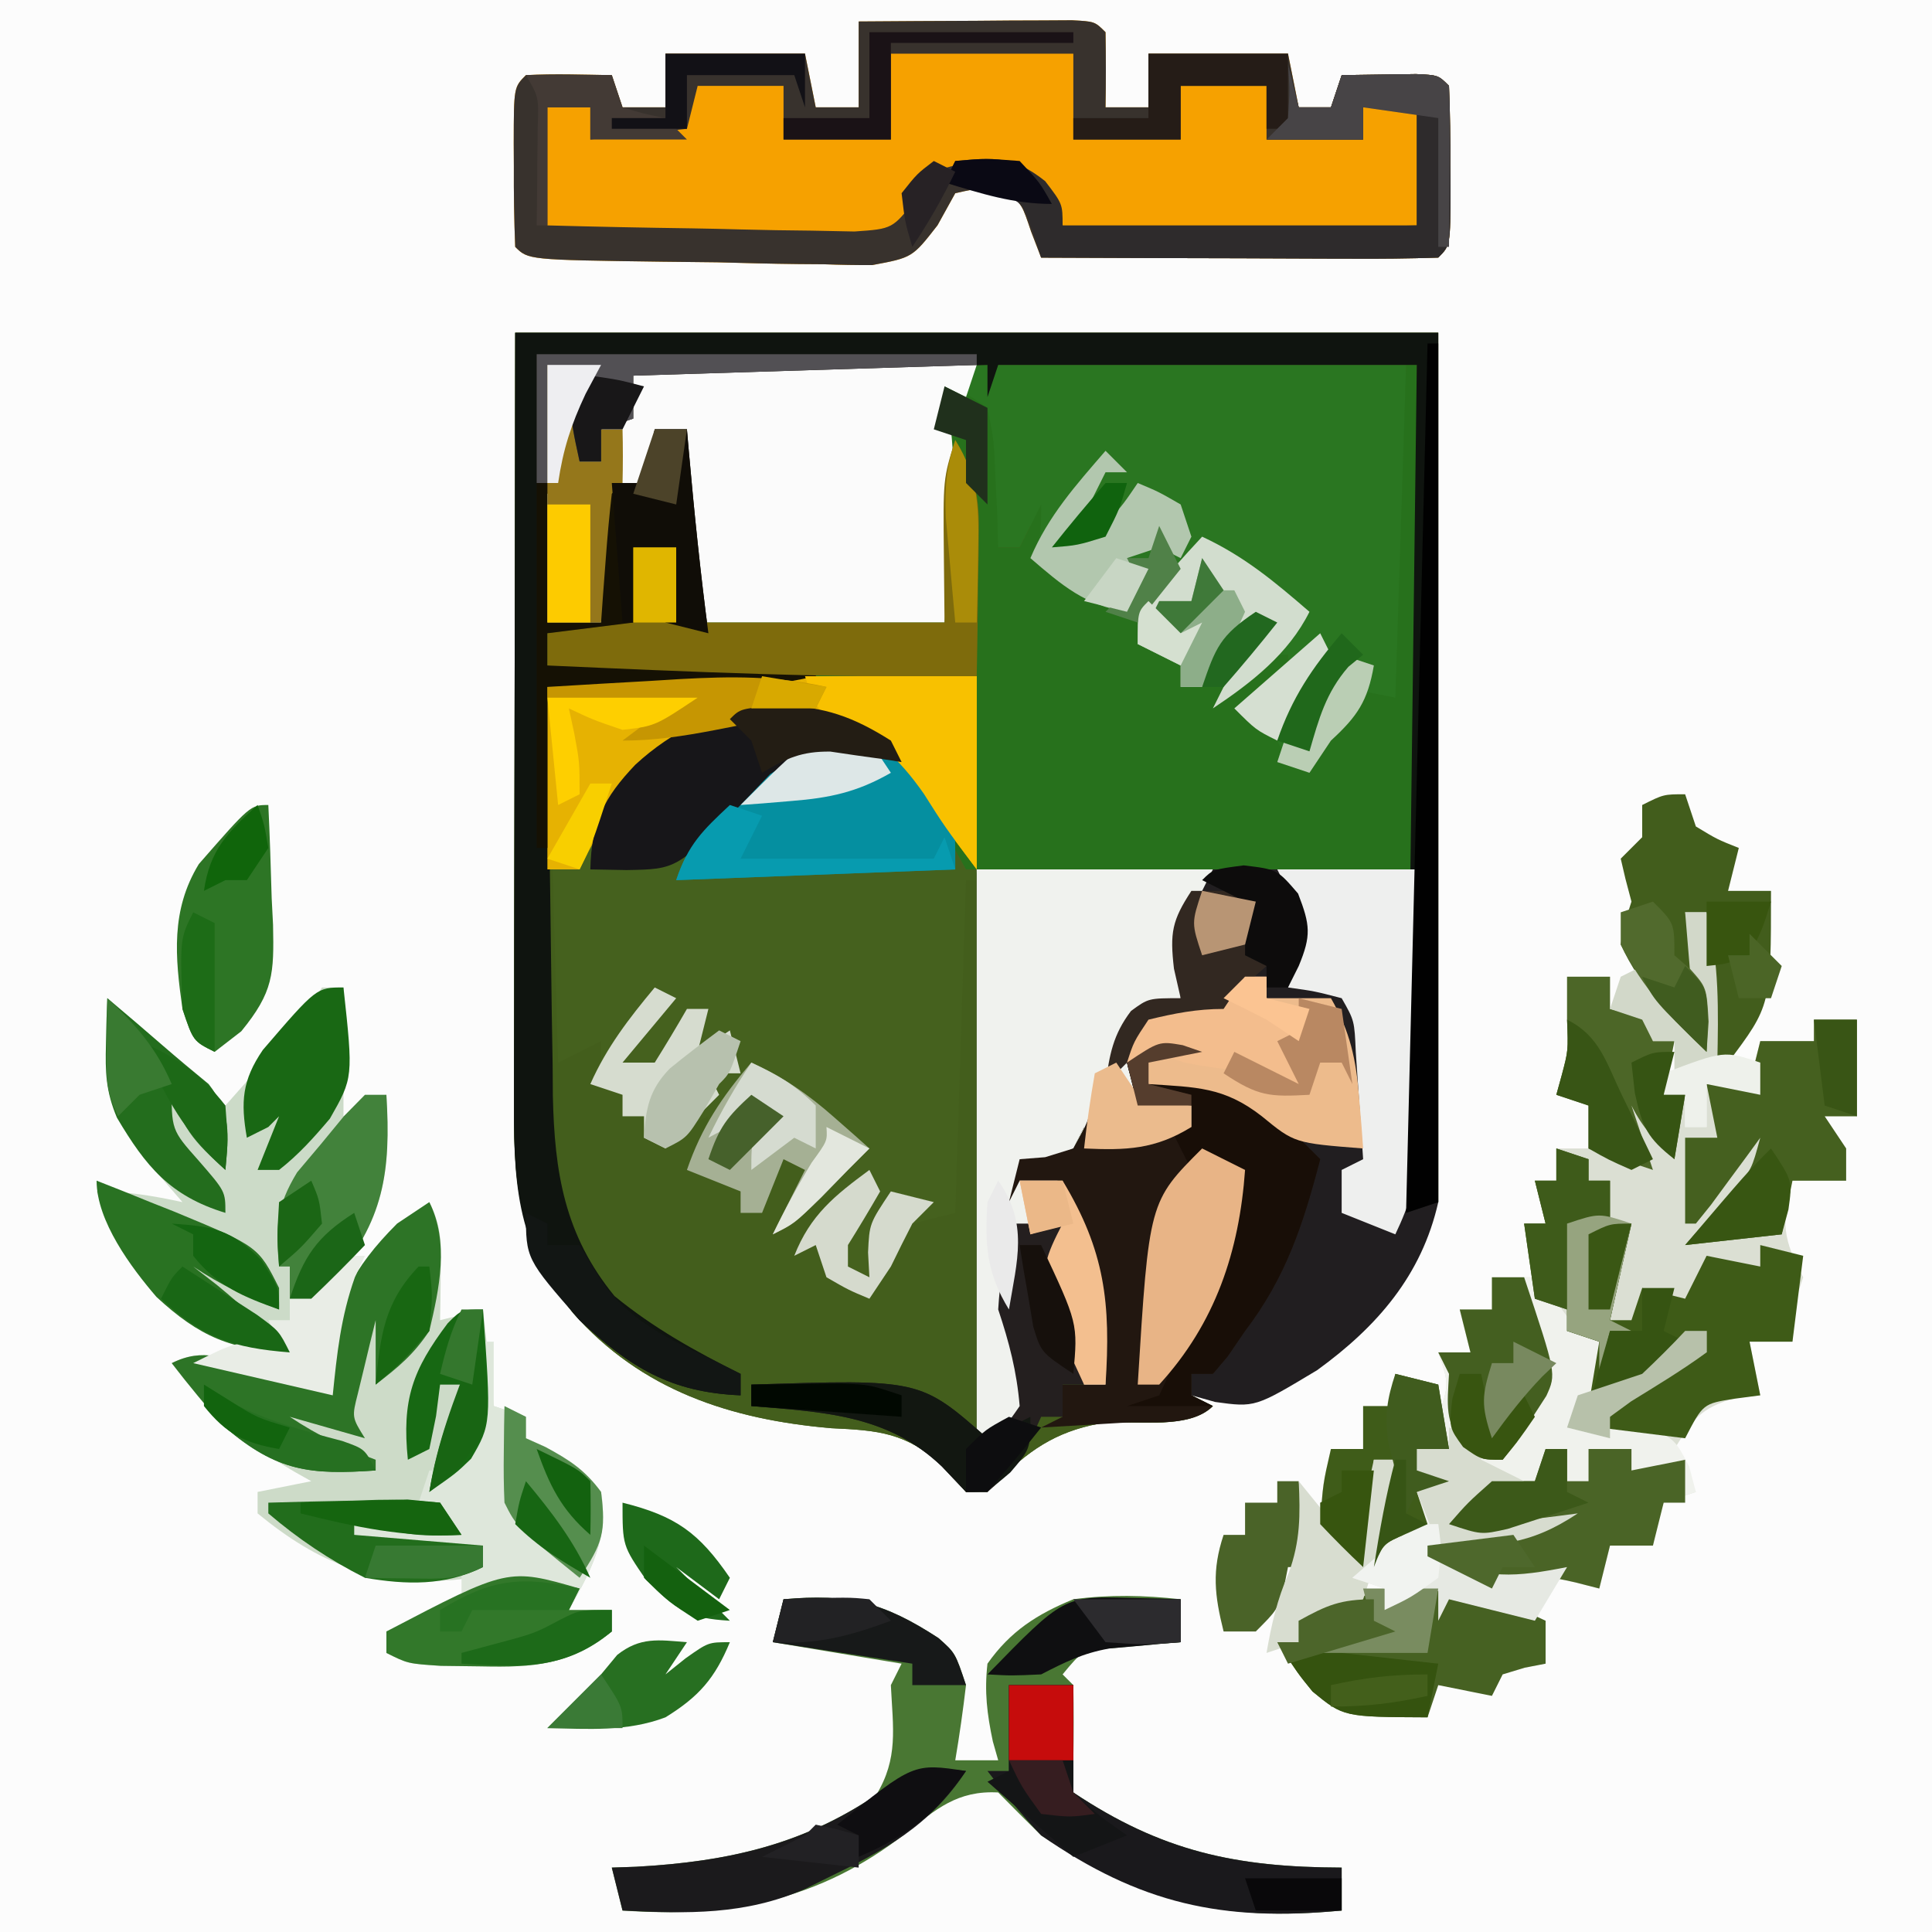 <?xml version="1.0" encoding="UTF-8"?>
<svg version="1.1" xmlns="http://www.w3.org/2000/svg" width="180" height="180">
<path d="M0 0 C59.4 0 118.8 0 180 0 C180 59.4 180 118.8 180 180 C120.6 180 61.2 180 0 180 C0 120.6 0 61.2 0 0 Z " fill="#FCFCFC" transform="translate(0,0)"/>
<path d="M0 0 C28.38 0 56.76 0 86 0 C86 26.73 86 53.46 86 81 C84.515 81.495 84.515 81.495 83 82 C83.33 71.44 83.66 60.88 84 50 C70.47 50 56.94 50 43 50 C43.33 67.49 43.66 84.98 44 103 C44.99 102.01 45.98 101.02 47 100 C46.731 96.768 46.025 94.074 45 91 C45.16 88.299 45.604 85.681 46 83 C47.65 83 49.3 83 51 83 C50.773 83.681 50.546 84.361 50.312 85.062 C49.891 89.027 51.348 91.431 53 95 C53 95.99 53 96.98 53 98 C53.66 98 54.32 98 55 98 C54.665 89.506 54.665 89.506 51 82 C51 81.01 51 80.02 51 79 C49.68 79 48.36 79 47 79 C46.67 79.66 46.34 80.32 46 81 C46.495 79.02 46.495 79.02 47 77 C47.784 76.938 48.568 76.876 49.375 76.812 C50.674 76.41 50.674 76.41 52 76 C53.375 73.524 53.375 73.524 54 71 C54.33 71.99 54.66 72.98 55 74 C54.67 74.33 54.34 74.66 54 75 C58.455 74.505 58.455 74.505 63 74 C63 73.34 63 72.68 63 72 C61.35 72 59.7 72 58 72 C57.67 70.68 57.34 69.36 57 68 C60 66 60 66 62.188 66.375 C62.786 66.581 63.384 66.787 64 67 C61.525 67.495 61.525 67.495 59 68 C59 68.66 59 69.32 59 70 C60.217 69.918 61.434 69.835 62.688 69.75 C66.005 69.744 66.897 69.934 69.812 71.812 C71.542 73.542 73.271 75.271 75 77 C73.429 83.021 71.826 87.978 68 93 C67.464 93.784 66.927 94.567 66.375 95.375 C65.921 95.911 65.468 96.448 65 97 C64.34 97 63.68 97 63 97 C63 97.66 63 98.32 63 99 C63.66 99.33 64.32 99.66 65 100 C62.832 102.168 58.013 101.386 55.078 101.523 C50.948 102.163 48.249 103.751 45.312 106.688 C44.879 107.121 44.446 107.554 44 108 C43.34 108 42.68 108 42 108 C41.29 107.194 40.579 106.389 39.848 105.559 C36.403 102.463 33.853 102.264 29.438 102.062 C20.1 101.252 11.761 98.558 5.375 91.312 C0.52 84.913 -0.153 80.02 -0.114 72.089 C-0.114 71.295 -0.114 70.501 -0.114 69.684 C-0.113 67.126 -0.106 64.569 -0.098 62.012 C-0.096 60.428 -0.095 58.845 -0.095 57.261 C-0.089 51.403 -0.075 45.545 -0.062 39.688 C-0.042 26.591 -0.021 13.494 0 0 Z " fill="#45611E" transform="translate(48,31)"/>
<path d="M0 0 C28.38 0 56.76 0 86 0 C86 26.73 86 53.46 86 81 C84.515 81.495 84.515 81.495 83 82 C83.33 55.93 83.66 29.86 84 3 C71.13 3 58.26 3 45 3 C44.67 3.99 44.34 4.98 44 6 C44 5.01 44 4.02 44 3 C27.665 3.495 27.665 3.495 11 4 C11 5.32 11 6.64 11 8 C10.01 8.33 9.02 8.66 8 9 C8 9.99 8 10.98 8 12 C7.34 12 6.68 12 6 12 C5.375 9.125 5.375 9.125 5 6 C5.66 5.34 6.32 4.68 7 4 C5.68 3.67 4.36 3.34 3 3 C3 6.63 3 10.26 3 14 C3.99 14.33 4.98 14.66 6 15 C5.01 15 4.02 15 3 15 C3 18.96 3 22.92 3 27 C4.65 27 6.3 27 8 27 C8 23.04 8 19.08 8 15 C9.32 14.67 10.64 14.34 12 14 C12.33 12.35 12.66 10.7 13 9 C13.99 9 14.98 9 16 9 C16.061 9.701 16.121 10.402 16.184 11.125 C16.682 16.768 17.258 22.384 18 28 C16.68 27.67 15.36 27.34 14 27 C14.33 24.69 14.66 22.38 15 20 C13.68 20 12.36 20 11 20 C11.33 22.64 11.66 25.28 12 28 C9.03 28 6.06 28 3 28 C3 28.99 3 29.98 3 31 C11.25 31 19.5 31 28 31 C28 31.33 28 31.66 28 32 C24.649 32.754 21.569 33.12 18.137 33.098 C16.937 33.094 16.937 33.094 15.714 33.09 C14.715 33.081 13.716 33.072 12.688 33.062 C7.892 33.032 7.892 33.032 3 33 C3.33 44.55 3.66 56.1 4 68 C5.98 67.01 5.98 67.01 8 66 C8 67.32 8 68.64 8 70 C8.66 70.33 9.32 70.66 10 71 C10 71.66 10 72.32 10 73 C10.66 73 11.32 73 12 73 C12 73.66 12 74.32 12 75 C14.169 74.494 16 74 18 73 C17.67 74.65 17.34 76.3 17 78 C18.32 78.66 19.64 79.32 21 80 C21 80.66 21 81.32 21 82 C21.66 82 22.32 82 23 82 C23.66 80.35 24.32 78.7 25 77 C26.485 77.495 26.485 77.495 28 78 C27.34 79.32 26.68 80.64 26 82 C27.98 81.01 27.98 81.01 30 80 C29.629 80.578 29.258 81.155 28.875 81.75 C27.741 83.972 27.741 83.972 28.688 86.188 C29.955 88.309 29.955 88.309 33 89 C33.99 86.36 34.98 83.72 36 81 C36.33 81.66 36.66 82.32 37 83 C38.98 82.505 38.98 82.505 41 82 C41.33 71.77 41.66 61.54 42 51 C42.33 51 42.66 51 43 51 C43.33 68.16 43.66 85.32 44 103 C44.99 102.01 45.98 101.02 47 100 C46.731 96.768 46.025 94.074 45 91 C45.16 88.299 45.604 85.681 46 83 C47.65 83 49.3 83 51 83 C50.773 83.681 50.546 84.361 50.312 85.062 C49.891 89.027 51.348 91.431 53 95 C53 95.99 53 96.98 53 98 C53.66 98 54.32 98 55 98 C54.665 89.506 54.665 89.506 51 82 C51 81.01 51 80.02 51 79 C49.68 79 48.36 79 47 79 C46.67 79.66 46.34 80.32 46 81 C46.495 79.02 46.495 79.02 47 77 C47.784 76.938 48.568 76.876 49.375 76.812 C50.674 76.41 50.674 76.41 52 76 C53.375 73.524 53.375 73.524 54 71 C54.33 71.99 54.66 72.98 55 74 C54.67 74.33 54.34 74.66 54 75 C58.455 74.505 58.455 74.505 63 74 C63 73.34 63 72.68 63 72 C61.35 72 59.7 72 58 72 C57.67 70.68 57.34 69.36 57 68 C60 66 60 66 62.188 66.375 C62.786 66.581 63.384 66.787 64 67 C61.525 67.495 61.525 67.495 59 68 C59 68.66 59 69.32 59 70 C60.217 69.918 61.434 69.835 62.688 69.75 C66.005 69.744 66.897 69.934 69.812 71.812 C71.542 73.542 73.271 75.271 75 77 C73.429 83.021 71.826 87.978 68 93 C67.464 93.784 66.927 94.567 66.375 95.375 C65.921 95.911 65.468 96.448 65 97 C64.34 97 63.68 97 63 97 C63 97.66 63 98.32 63 99 C63.66 99.33 64.32 99.66 65 100 C62.832 102.168 58.013 101.386 55.078 101.523 C50.948 102.163 48.249 103.751 45.312 106.688 C44.879 107.121 44.446 107.554 44 108 C43.34 108 42.68 108 42 108 C41.29 107.194 40.579 106.389 39.848 105.559 C36.403 102.463 33.853 102.264 29.438 102.062 C20.1 101.252 11.761 98.558 5.375 91.312 C0.52 84.913 -0.153 80.02 -0.114 72.089 C-0.114 71.295 -0.114 70.501 -0.114 69.684 C-0.113 67.126 -0.106 64.569 -0.098 62.012 C-0.096 60.428 -0.095 58.845 -0.095 57.261 C-0.089 51.403 -0.075 45.545 -0.062 39.688 C-0.042 26.591 -0.021 13.494 0 0 Z " fill="#435E1C" transform="translate(48,31)"/>
<path d="M0 0 C1.65 0 3.3 0 5 0 C4.01 1.485 4.01 1.485 3 3 C2.833 6.125 2.833 6.125 3 9 C3.66 9 4.32 9 5 9 C5 8.01 5 7.02 5 6 C5.99 5.34 6.98 4.68 8 4 C7.67 2.68 7.34 1.36 7 0 C31.09 0 55.18 0 80 0 C80 15.18 80 30.36 80 46 C79.67 46 79.34 46 79 46 C79 41.05 79 36.1 79 31 C73.881 33.048 73.282 33.435 71 38 C69.515 37.505 69.515 37.505 68 37 C68 36.34 68 35.68 68 35 C67.34 34.67 66.68 34.34 66 34 C65.34 33.34 64.68 32.68 64 32 C65.375 30.5 65.375 30.5 67 29 C67.66 29 68.32 29 69 29 C69 28.34 69 27.68 69 27 C66.69 28.65 64.38 30.3 62 32 C63.333 29.333 64.667 26.667 66 24 C63.126 26.716 63.126 26.716 61 30 C60.34 30 59.68 30 59 30 C59 29.34 59 28.68 59 28 C57.68 27.34 56.36 26.68 55 26 C55 23 55 23 56.562 21 C57.037 20.34 57.511 19.68 58 19 C57.505 17.515 57.505 17.515 57 16 C56.67 16.66 56.34 17.32 56 18 C55.505 18.495 55.505 18.495 55 19 C55 19.99 55 20.98 55 22 C53.375 22.812 53.375 22.812 51 23 C47.75 20.75 47.75 20.75 45 18 C45 17.01 45 16.02 45 15 C44.67 15.66 44.34 16.32 44 17 C43.34 17 42.68 17 42 17 C42 19.31 42 21.62 42 24 C41.67 24 41.34 24 41 24 C40.985 23.405 40.971 22.809 40.956 22.196 C40.881 19.505 40.785 16.815 40.688 14.125 C40.654 12.719 40.654 12.719 40.619 11.285 C40.584 10.389 40.548 9.493 40.512 8.57 C40.486 7.743 40.459 6.915 40.432 6.063 C40.169 3.607 40.169 3.607 37 2 C37.186 3.217 37.371 4.434 37.562 5.688 C38.273 11.863 37.585 17.828 37 24 C29.41 24 21.82 24 14 24 C13.649 21.587 13.299 19.174 12.938 16.688 C12.824 15.932 12.71 15.176 12.594 14.397 C12.144 11.165 11.955 9.136 13 6 C12.01 6.33 11.02 6.66 10 7 C9.835 7.66 9.67 8.32 9.5 9 C9.335 9.66 9.17 10.32 9 11 C8.01 11.33 7.02 11.66 6 12 C5.67 15.96 5.34 19.92 5 24 C3.35 24 1.7 24 0 24 C0 16.08 0 8.16 0 0 Z " fill="#2A7621" transform="translate(51,34)"/>
<path d="M0 0 C3.646 -0.029 7.292 -0.047 10.938 -0.062 C12.499 -0.075 12.499 -0.075 14.092 -0.088 C15.081 -0.091 16.071 -0.094 17.09 -0.098 C18.465 -0.106 18.465 -0.106 19.867 -0.114 C22 -0 22 -0 23 1 C23.041 3.333 23.042 5.667 23 8 C24.32 8 25.64 8 27 8 C27 6.35 27 4.7 27 3 C31.29 3 35.58 3 40 3 C40.495 5.475 40.495 5.475 41 8 C41.99 8 42.98 8 44 8 C44.33 7.01 44.66 6.02 45 5 C46.479 4.973 47.958 4.954 49.438 4.938 C50.261 4.926 51.085 4.914 51.934 4.902 C54 5 54 5 55 6 C55.1 8.511 55.139 10.989 55.125 13.5 C55.129 14.203 55.133 14.905 55.137 15.629 C55.127 20.873 55.127 20.873 54 22 C51.261 22.089 48.547 22.115 45.809 22.098 C44.989 22.096 44.169 22.095 43.324 22.093 C40.695 22.088 38.066 22.075 35.438 22.062 C33.66 22.057 31.882 22.053 30.104 22.049 C25.736 22.038 21.368 22.021 17 22 C16.691 21.196 16.381 20.391 16.062 19.562 C15.237 17.109 15.237 17.109 14 16 C11.629 15.415 11.629 15.415 9 16 C8.454 16.986 7.909 17.972 7.346 18.989 C5 22 5 22 1.257 22.697 C-0.239 22.703 -1.735 22.676 -3.23 22.621 C-4.021 22.615 -4.813 22.609 -5.628 22.603 C-8.149 22.576 -10.667 22.506 -13.188 22.438 C-14.895 22.416 -16.603 22.397 -18.311 22.381 C-30.788 22.212 -30.788 22.212 -32 21 C-32.1 18.489 -32.139 16.011 -32.125 13.5 C-32.129 12.797 -32.133 12.095 -32.137 11.371 C-32.127 6.127 -32.127 6.127 -31 5 C-28.329 4.859 -25.676 4.958 -23 5 C-22.67 5.99 -22.34 6.98 -22 8 C-20.68 8 -19.36 8 -18 8 C-18 6.35 -18 4.7 -18 3 C-13.71 3 -9.42 3 -5 3 C-4.67 4.65 -4.34 6.3 -4 8 C-2.68 8 -1.36 8 0 8 C0 5.36 0 2.72 0 0 Z " fill="#F6A100" transform="translate(80,2)"/>
<path d="M0 0 C0.33 0 0.66 0 1 0 C1 15.51 1 31.02 1 47 C-12.86 47 -26.72 47 -41 47 C-42.65 44.03 -44.3 41.06 -46 38 C-50.375 33.834 -53.814 32.671 -59.883 32.793 C-65.233 33.316 -68.829 35.506 -72.312 39.438 C-74.264 41.827 -75.692 44.207 -77 47 C-77.99 47 -78.98 47 -80 47 C-80 41.39 -80 35.78 -80 30 C-70.1 29.505 -70.1 29.505 -60 29 C-66.6 28.67 -73.2 28.34 -80 28 C-80 27.01 -80 26.02 -80 25 C-76.04 24.505 -76.04 24.505 -72 24 C-72 21.69 -72 19.38 -72 17 C-70.68 17 -69.36 17 -68 17 C-68 19.31 -68 21.62 -68 24 C-59.75 24 -51.5 24 -43 24 C-42.979 21.257 -42.959 18.514 -42.938 15.688 C-42.928 14.827 -42.919 13.967 -42.91 13.081 C-42.907 12.398 -42.905 11.715 -42.902 11.012 C-42.897 10.315 -42.892 9.619 -42.886 8.901 C-42.931 6.775 -42.931 6.775 -44 4 C-43.67 3.34 -43.34 2.68 -43 2 C-41.047 2.586 -41.047 2.586 -39 4 C-38.391 7.039 -38.391 7.039 -38.25 10.625 C-38.193 11.814 -38.137 13.002 -38.078 14.227 C-38.052 15.142 -38.027 16.057 -38 17 C-37.34 17 -36.68 17 -36 17 C-35.34 15.68 -34.68 14.36 -34 13 C-34 16 -34 16 -35 18 C-34.072 18.433 -34.072 18.433 -33.125 18.875 C-31 20 -31 20 -29 22 C-26.892 21.681 -26.892 21.681 -25 21 C-25.495 19.515 -25.495 19.515 -26 18 C-25.34 18 -24.68 18 -24 18 C-23.505 16.515 -23.505 16.515 -23 15 C-22.34 16.32 -21.68 17.64 -21 19 C-22.98 21.97 -22.98 21.97 -25 25 C-24.34 25.454 -23.68 25.907 -23 26.375 C-22.34 26.911 -21.68 27.448 -21 28 C-21 28.66 -21 29.32 -21 30 C-20.34 30 -19.68 30 -19 30 C-18.773 29.216 -18.546 28.433 -18.312 27.625 C-17 25 -17 25 -14.375 23.688 C-13.591 23.461 -12.807 23.234 -12 23 C-13.65 25.64 -15.3 28.28 -17 31 C-16.381 30.34 -15.762 29.68 -15.125 29 C-13 27 -13 27 -11 27 C-11 29 -11 29 -12.5 30.625 C-12.995 31.079 -13.49 31.532 -14 32 C-13.34 32.99 -12.68 33.98 -12 35 C-11.67 35.66 -11.34 36.32 -11 37 C-10.34 37 -9.68 37 -9 37 C-8.01 34.69 -7.02 32.38 -6 30 C-4.35 30.33 -2.7 30.66 -1 31 C-0.67 20.77 -0.34 10.54 0 0 Z " fill="#27711C" transform="translate(131,34)"/>
<path d="M0 0 C13.53 0 27.06 0 41 0 C41 10.23 41 20.46 41 31 C41.66 31 42.32 31 43 31 C41.464 37.826 37.286 42.619 31.715 46.656 C25.938 50.128 25.938 50.128 22.227 49.621 C21.492 49.416 20.757 49.211 20 49 C20 48.34 20 47.68 20 47 C20.66 47 21.32 47 22 47 C22.247 46.464 22.495 45.928 22.75 45.375 C24 43 24 43 25.938 40.438 C28.906 36.135 29.821 31.02 31 26 C30.031 25.361 29.061 24.721 28.062 24.062 C25 22 25 22 24 21 C22.653 20.769 21.296 20.588 19.938 20.438 C18.638 20.293 17.339 20.149 16 20 C16 19.34 16 18.68 16 18 C15.67 18 15.34 18 15 18 C15 18.99 15 19.98 15 21 C16.65 21.33 18.3 21.66 20 22 C20 22.66 20 23.32 20 24 C16.598 26.094 13.947 26.179 10 26 C10 25.34 10 24.68 10 24 C9.67 24.66 9.34 25.32 9 26 C7.356 26.722 5.689 27.394 4 28 C4.614 28.095 5.227 28.191 5.859 28.289 C8.518 29.172 8.985 29.916 10.25 32.375 C12.627 37.481 12.365 42.481 12 48 C11.34 48 10.68 48 10 48 C9.27 46.447 8.567 44.882 7.875 43.312 C7.481 42.442 7.086 41.572 6.68 40.676 C5.846 37.395 6.477 35.956 8 33 C6.515 33.495 6.515 33.495 5 34 C4.34 33.67 3.68 33.34 3 33 C2.946 34.604 2.907 36.208 2.875 37.812 C2.84 39.152 2.84 39.152 2.805 40.52 C2.817 43.254 2.817 43.254 5 46 C4.875 48.5 4.875 48.5 4 51 C2.68 51.99 1.36 52.98 0 54 C0 36.18 0 18.36 0 0 Z " fill="#211E20" transform="translate(91,81)"/>
<path d="M0 0 C1.32 0 2.64 0 4 0 C4 0.99 4 1.98 4 3 C5.32 3.33 6.64 3.66 8 4 C8 4.66 8 5.32 8 6 C8.66 6 9.32 6 10 6 C9.67 7.65 9.34 9.3 9 11 C9.66 11 10.32 11 11 11 C11 11.99 11 12.98 11 14 C11.66 14 12.32 14 13 14 C13 12.68 13 11.36 13 10 C14.32 10 15.64 10 17 10 C17.33 8.68 17.66 7.36 18 6 C19.65 6 21.3 6 23 6 C23 5.34 23 4.68 23 4 C24.32 4 25.64 4 27 4 C27 6.97 27 9.94 27 13 C26.01 13 25.02 13 24 13 C24.66 13.99 25.32 14.98 26 16 C26 16.99 26 17.98 26 19 C24.35 19 22.7 19 21 19 C19.913 22.912 20.122 24.478 22 28 C21.505 29.485 21.505 29.485 21 31 C21 31.99 21 32.98 21 34 C19.68 34 18.36 34 17 34 C17.495 36.475 17.495 36.475 18 39 C17.237 39.083 16.474 39.165 15.688 39.25 C12.476 40.146 11.706 41.216 10 44 C10.66 45.32 11.32 46.64 12 48 C11.01 48.33 10.02 48.66 9 49 C8.267 51.015 8.267 51.015 8 53 C6.68 53 5.36 53 4 53 C3.67 54.32 3.34 55.64 3 57 C1.917 56.722 1.917 56.722 0.812 56.438 C-1.955 55.818 -1.955 55.818 -4.438 56.625 C-8.012 57.148 -9.949 55.774 -13 54 C-12.67 53.01 -12.34 52.02 -12 51 C-15.726 52.119 -15.726 52.119 -18 55 C-17.463 51.623 -16.889 48.303 -16 45 C-16.66 45 -17.32 45 -18 45 C-18.33 48.3 -18.66 51.6 -19 55 C-21.062 53.438 -21.062 53.438 -23 51 C-22.75 47.25 -22.75 47.25 -22 44 C-21.01 44 -20.02 44 -19 44 C-19 42.68 -19 41.36 -19 40 C-18.01 40 -17.02 40 -16 40 C-16 39.01 -16 38.02 -16 37 C-14.68 37.33 -13.36 37.66 -12 38 C-12 38.99 -12 39.98 -12 41 C-10.989 37.951 -10.989 37.951 -12 35 C-11.01 35 -10.02 35 -9 35 C-9.33 33.68 -9.66 32.36 -10 31 C-9.01 31 -8.02 31 -7 31 C-7 30.01 -7 29.02 -7 28 C-5.68 28 -4.36 28 -3 28 C-3.495 25.525 -3.495 25.525 -4 23 C-3.34 23 -2.68 23 -2 23 C-2.33 21.68 -2.66 20.36 -3 19 C-2.34 19 -1.68 19 -1 19 C-1 18.01 -1 17.02 -1 16 C-0.01 16 0.98 16 2 16 C2 14.68 2 13.36 2 12 C1.01 11.67 0.02 11.34 -1 11 C-0.835 10.402 -0.67 9.804 -0.5 9.188 C0.111 6.887 0.111 6.887 0 4 C0 2.68 0 1.36 0 0 Z " fill="#DBDFD3" transform="translate(146,91)"/>
<path d="M0 0 C28.38 0 56.76 0 86 0 C86 26.73 86 53.46 86 81 C84.515 81.495 84.515 81.495 83 82 C83.33 55.93 83.66 29.86 84 3 C71.13 3 58.26 3 45 3 C44.67 3.99 44.34 4.98 44 6 C44 5.01 44 4.02 44 3 C27.665 3.495 27.665 3.495 11 4 C11 5.32 11 6.64 11 8 C10.01 8.33 9.02 8.66 8 9 C8 9.99 8 10.98 8 12 C7.34 12 6.68 12 6 12 C5.375 9.125 5.375 9.125 5 6 C5.66 5.34 6.32 4.68 7 4 C5.68 3.67 4.36 3.34 3 3 C3 6.63 3 10.26 3 14 C3.99 14.33 4.98 14.66 6 15 C5.01 15 4.02 15 3 15 C3 18.96 3 22.92 3 27 C4.65 27 6.3 27 8 27 C8 23.04 8 19.08 8 15 C9.32 14.67 10.64 14.34 12 14 C12.33 12.35 12.66 10.7 13 9 C13.99 9 14.98 9 16 9 C16.061 9.701 16.121 10.402 16.184 11.125 C16.682 16.768 17.258 22.384 18 28 C16.68 27.67 15.36 27.34 14 27 C14.33 24.69 14.66 22.38 15 20 C13.68 20 12.36 20 11 20 C11.33 22.64 11.66 25.28 12 28 C9.03 28 6.06 28 3 28 C3 28.99 3 29.98 3 31 C11.25 31 19.5 31 28 31 C28 31.33 28 31.66 28 32 C24.649 32.754 21.569 33.12 18.137 33.098 C16.807 33.093 16.807 33.093 15.451 33.088 C14.539 33.08 13.627 33.071 12.688 33.062 C11.756 33.058 10.825 33.053 9.865 33.049 C7.577 33.037 5.288 33.021 3 33 C3.067 39.405 3.157 45.809 3.262 52.214 C3.296 54.39 3.324 56.567 3.346 58.743 C3.38 61.881 3.432 65.019 3.488 68.156 C3.495 69.121 3.501 70.086 3.508 71.08 C3.661 78.223 4.588 84.052 9.25 89.75 C12.92 92.753 16.757 94.878 21 97 C21 97.66 21 98.32 21 99 C14.505 98.729 10.714 96.417 6 92 C0.446 85.761 -0.154 80.33 -0.114 72.089 C-0.114 71.295 -0.114 70.501 -0.114 69.684 C-0.113 67.126 -0.106 64.569 -0.098 62.012 C-0.096 60.428 -0.095 58.845 -0.095 57.261 C-0.089 51.403 -0.075 45.545 -0.062 39.688 C-0.042 26.591 -0.021 13.494 0 0 Z " fill="#0F140F" transform="translate(48,31)"/>
<path d="M0 0 C1.203 2.405 1.101 3.95 1.062 6.625 C1.053 7.442 1.044 8.26 1.035 9.102 C1.024 9.728 1.012 10.355 1 11 C2.32 10.67 3.64 10.34 5 10 C5.33 12.97 5.66 15.94 6 19 C6.99 19.33 7.98 19.66 9 20 C9 20.66 9 21.32 9 22 C9.598 22.268 10.196 22.536 10.812 22.812 C13.071 24.039 14.471 24.935 16 27 C16.709 31.375 15.108 34.222 13 38 C13.33 38 13.66 38 14 38 C14.99 38 15.98 38 17 38 C17 38.66 17 39.32 17 40 C12.987 43.149 9.818 43.355 4.812 43.25 C3.581 43.235 2.35 43.219 1.082 43.203 C-2 43 -2 43 -4 42 C-4 41.34 -4 40.68 -4 40 C-2.866 39.546 -1.731 39.093 -0.562 38.625 C3.047 37.429 3.047 37.429 4 35 C3.394 35.07 2.788 35.139 2.164 35.211 C-5.2 35.687 -10.282 33.696 -16 29 C-16 28.34 -16 27.68 -16 27 C-14.35 26.67 -12.7 26.34 -11 26 C-11.519 25.709 -12.039 25.417 -12.574 25.117 C-17.413 22.273 -20.649 19.503 -24 15 C-21.013 13.507 -19.048 14.594 -15.875 15.438 C-14.779 15.725 -13.684 16.012 -12.555 16.309 C-11.712 16.537 -10.869 16.765 -10 17 C-9.914 16.42 -9.827 15.84 -9.738 15.242 C-8.687 9.395 -7.209 6.209 -3 2 C-2.01 1.34 -1.02 0.68 0 0 Z " fill="#CDDBC8" transform="translate(40,112)"/>
<path d="M0 0 C1.65 0 3.3 0 5 0 C4.01 1.485 4.01 1.485 3 3 C2.833 6.125 2.833 6.125 3 9 C3.66 9 4.32 9 5 9 C5 8.01 5 7.02 5 6 C5.99 5.34 6.98 4.68 8 4 C7.67 2.68 7.34 1.36 7 0 C17.89 0 28.78 0 40 0 C39.67 0.99 39.34 1.98 39 3 C38.34 2.67 37.68 2.34 37 2 C37.186 3.217 37.371 4.434 37.562 5.688 C38.273 11.863 37.585 17.828 37 24 C29.41 24 21.82 24 14 24 C13.649 21.587 13.299 19.174 12.938 16.688 C12.824 15.932 12.71 15.176 12.594 14.397 C12.144 11.165 11.955 9.136 13 6 C12.01 6.33 11.02 6.66 10 7 C9.835 7.66 9.67 8.32 9.5 9 C9.335 9.66 9.17 10.32 9 11 C8.01 11.33 7.02 11.66 6 12 C5.67 15.96 5.34 19.92 5 24 C3.35 24 1.7 24 0 24 C0 16.08 0 8.16 0 0 Z " fill="#FBFBFB" transform="translate(51,34)"/>
<path d="M0 0 C3.646 -0.029 7.292 -0.047 10.938 -0.062 C12.499 -0.075 12.499 -0.075 14.092 -0.088 C15.081 -0.091 16.071 -0.094 17.09 -0.098 C18.465 -0.106 18.465 -0.106 19.867 -0.114 C22 -0 22 -0 23 1 C23.041 3.333 23.042 5.667 23 8 C24.32 8 25.64 8 27 8 C27 6.35 27 4.7 27 3 C31.29 3 35.58 3 40 3 C40.495 5.475 40.495 5.475 41 8 C41.99 8 42.98 8 44 8 C44.33 7.01 44.66 6.02 45 5 C46.479 4.973 47.958 4.954 49.438 4.938 C50.261 4.926 51.085 4.914 51.934 4.902 C54 5 54 5 55 6 C55.1 8.511 55.139 10.989 55.125 13.5 C55.129 14.203 55.133 14.905 55.137 15.629 C55.127 20.873 55.127 20.873 54 22 C51.261 22.089 48.547 22.115 45.809 22.098 C44.989 22.096 44.169 22.095 43.324 22.093 C40.695 22.088 38.066 22.075 35.438 22.062 C33.66 22.057 31.882 22.053 30.104 22.049 C25.736 22.038 21.368 22.021 17 22 C16.691 21.196 16.381 20.391 16.062 19.562 C15.237 17.109 15.237 17.109 14 16 C11.629 15.415 11.629 15.415 9 16 C8.454 16.986 7.909 17.972 7.346 18.989 C5 22 5 22 1.257 22.697 C-0.239 22.703 -1.735 22.676 -3.23 22.621 C-4.021 22.615 -4.813 22.609 -5.628 22.603 C-8.149 22.576 -10.667 22.506 -13.188 22.438 C-14.895 22.416 -16.603 22.397 -18.311 22.381 C-30.788 22.212 -30.788 22.212 -32 21 C-32.1 18.489 -32.139 16.011 -32.125 13.5 C-32.129 12.797 -32.133 12.095 -32.137 11.371 C-32.127 6.127 -32.127 6.127 -31 5 C-28.329 4.859 -25.676 4.958 -23 5 C-22.67 5.99 -22.34 6.98 -22 8 C-20.68 8 -19.36 8 -18 8 C-18 6.35 -18 4.7 -18 3 C-13.71 3 -9.42 3 -5 3 C-4.67 4.65 -4.34 6.3 -4 8 C-2.68 8 -1.36 8 0 8 C0 5.36 0 2.72 0 0 Z M3 3 C3 5.64 3 8.28 3 11 C-0.3 11 -3.6 11 -7 11 C-7 9.35 -7 7.7 -7 6 C-9.64 6 -12.28 6 -15 6 C-15.33 7.32 -15.66 8.64 -16 10 C-20.455 10.495 -20.455 10.495 -25 11 C-25 10.01 -25 9.02 -25 8 C-26.32 8 -27.64 8 -29 8 C-29 11.63 -29 15.26 -29 19 C-24.516 19.124 -20.033 19.214 -15.548 19.275 C-14.023 19.3 -12.498 19.334 -10.974 19.377 C-8.779 19.438 -6.586 19.466 -4.391 19.488 C-3.071 19.514 -1.751 19.541 -0.392 19.568 C3.169 19.324 3.169 19.324 5.337 16.511 C5.886 15.682 6.435 14.854 7 14 C9 13.336 9 13.336 11 13.375 C11.66 13.362 12.32 13.349 13 13.336 C15 14 15 14 16.649 16.511 C18.841 19.336 18.841 19.336 22.483 19.568 C23.859 19.567 25.235 19.539 26.609 19.488 C27.336 19.481 28.063 19.474 28.812 19.467 C31.126 19.439 33.437 19.376 35.75 19.312 C37.322 19.287 38.893 19.265 40.465 19.244 C44.311 19.189 48.155 19.103 52 19 C52 15.37 52 11.74 52 8 C50.35 8 48.7 8 47 8 C47 8.99 47 9.98 47 11 C44.03 11 41.06 11 38 11 C38 9.35 38 7.7 38 6 C35.36 6 32.72 6 30 6 C30 7.65 30 9.3 30 11 C26.7 11 23.4 11 20 11 C20 8.36 20 5.72 20 3 C14.39 3 8.78 3 3 3 Z " fill="#38322D" transform="translate(80,2)"/>
<path d="M0 0 C7.26 0 14.52 0 22 0 C21.01 1.98 20.02 3.96 19 6 C19.041 7.052 19.082 8.104 19.125 9.188 C19.084 10.116 19.043 11.044 19 12 C16.5 13.688 16.5 13.688 14 15 C13.842 18.053 13.842 18.053 15 21 C16.65 21.33 18.3 21.66 20 22 C20 22.66 20 23.32 20 24 C16.598 26.094 13.947 26.179 10 26 C10 25.34 10 24.68 10 24 C9.67 24.66 9.34 25.32 9 26 C7.356 26.722 5.689 27.394 4 28 C4.614 28.095 5.227 28.191 5.859 28.289 C8.518 29.172 8.985 29.916 10.25 32.375 C12.627 37.481 12.365 42.481 12 48 C11.34 48 10.68 48 10 48 C9.27 46.447 8.567 44.882 7.875 43.312 C7.481 42.442 7.086 41.572 6.68 40.676 C5.846 37.395 6.477 35.956 8 33 C6.515 33.495 6.515 33.495 5 34 C4.34 33.67 3.68 33.34 3 33 C2.946 34.604 2.907 36.208 2.875 37.812 C2.84 39.152 2.84 39.152 2.805 40.52 C2.817 43.254 2.817 43.254 5 46 C4.875 48.5 4.875 48.5 4 51 C2.68 51.99 1.36 52.98 0 54 C0 36.18 0 18.36 0 0 Z " fill="#F0F2EE" transform="translate(91,81)"/>
<path d="M0 0 C1.32 0 2.64 0 4 0 C6.125 2.438 6.125 2.438 8 5 C8.66 5.33 9.32 5.66 10 6 C10 7.65 10 9.3 10 11 C10.908 10.381 11.815 9.762 12.75 9.125 C15.149 7.556 17.41 6.196 20 5 C20 5.66 20 6.32 20 7 C18.031 8.508 18.031 8.508 15.5 10.125 C14.665 10.664 13.829 11.203 12.969 11.758 C12.319 12.168 11.669 12.578 11 13 C11.949 13.227 12.898 13.454 13.875 13.688 C17 15 17 15 18.375 17.625 C18.581 18.409 18.788 19.192 19 20 C18.01 20.33 17.02 20.66 16 21 C15.267 23.015 15.267 23.015 15 25 C13.68 25 12.36 25 11 25 C10.67 26.32 10.34 27.64 10 29 C9.278 28.814 8.556 28.629 7.812 28.438 C5.045 27.818 5.045 27.818 2.562 28.625 C-1.012 29.148 -2.949 27.774 -6 26 C-5.67 25.01 -5.34 24.02 -5 23 C-8.726 24.119 -8.726 24.119 -11 27 C-10.463 23.623 -9.889 20.303 -9 17 C-9.66 17 -10.32 17 -11 17 C-11.33 20.3 -11.66 23.6 -12 27 C-14.062 25.438 -14.062 25.438 -16 23 C-15.75 19.25 -15.75 19.25 -15 16 C-14.01 16 -13.02 16 -12 16 C-12 14.68 -12 13.36 -12 12 C-11.01 12 -10.02 12 -9 12 C-9 11.01 -9 10.02 -9 9 C-7.68 9.33 -6.36 9.66 -5 10 C-5 10.99 -5 11.98 -5 13 C-3.989 9.951 -3.989 9.951 -5 7 C-4.01 7 -3.02 7 -2 7 C-2.33 5.68 -2.66 4.36 -3 3 C-2.01 3 -1.02 3 0 3 C0 2.01 0 1.02 0 0 Z " fill="#F0F2ED" transform="translate(139,119)"/>
<path d="M0 0 C0.66 0 1.32 0 2 0 C2 4 2 8 2 12 C3.32 11.34 4.64 10.68 6 10 C6.428 17.137 5.798 21.778 0.938 27.375 C-1 29 -1 29 -3 29 C-3 30.32 -3 31.64 -3 33 C-3 33.33 -3 33.66 -3 34 C-8.455 33.777 -11.407 32.549 -15.422 28.832 C-18.008 25.83 -19.436 22.628 -21 19 C-18.16 19 -15.763 19.403 -13 20 C-13.784 19.093 -14.568 18.185 -15.375 17.25 C-18.709 13.39 -20.277 10.424 -20.125 5.25 C-20.107 4.451 -20.089 3.652 -20.07 2.828 C-20.047 2.225 -20.024 1.622 -20 1 C-16.194 4.208 -12.454 7.407 -9 11 C-7.873 9.731 -6.748 8.46 -5.625 7.188 C-4.685 6.126 -4.685 6.126 -3.727 5.043 C-1.859 2.912 -1.859 2.912 0 0 Z " fill="#CCDBC8" transform="translate(30,92)"/>
<path d="M0 0 C6.079 -0.543 9.328 0.286 14.434 3.613 C16 5 16 5 17 8 C16.722 10.341 16.395 12.676 16 15 C17.32 15 18.64 15 20 15 C19.753 14.13 19.753 14.13 19.5 13.242 C18.956 10.665 18.706 8.624 19 6 C21.132 2.977 23.601 1.397 27 0 C30.404 -0.448 33.593 -0.377 37 0 C37 1.32 37 2.64 37 4 C36.374 4.049 35.747 4.098 35.102 4.148 C34.284 4.223 33.467 4.298 32.625 4.375 C31.813 4.445 31.001 4.514 30.164 4.586 C27.797 4.829 27.797 4.829 26 7 C26.495 7.495 26.495 7.495 27 8 C27.043 10.333 27.04 12.667 27 15 C27 15.99 27 16.98 27 18 C35.242 23.5 42.142 24.971 52 25 C52 26.32 52 27.64 52 29 C40.684 30.083 33.486 28.157 24 22 C22.657 20.676 21.321 19.345 20 18 C16.219 17.79 14.188 19.556 11.375 21.812 C3.336 28.072 -4.986 29.697 -15 29 C-15.33 27.68 -15.66 26.36 -16 25 C-15.25 24.974 -14.5 24.948 -13.727 24.922 C-5.343 24.457 1.58 22.947 8.625 18.25 C10.724 14.815 10.193 11.991 10 8 C10.33 7.34 10.66 6.68 11 6 C5.06 5.01 5.06 5.01 -1 4 C-0.67 2.68 -0.34 1.36 0 0 Z " fill="#497733" transform="translate(73,149)"/>
<path d="M0 0 C0.897 0.309 0.897 0.309 1.812 0.625 C0.163 0.955 -1.488 1.285 -3.188 1.625 C-3.188 2.285 -3.188 2.945 -3.188 3.625 C-1.362 3.501 -1.362 3.501 0.5 3.375 C3.818 3.369 4.709 3.559 7.625 5.438 C9.354 7.167 11.083 8.896 12.812 10.625 C11.242 16.646 9.638 21.603 5.812 26.625 C5.276 27.409 4.74 28.192 4.188 29 C3.734 29.536 3.28 30.073 2.812 30.625 C2.152 30.625 1.492 30.625 0.812 30.625 C0.812 31.285 0.812 31.945 0.812 32.625 C1.472 32.955 2.132 33.285 2.812 33.625 C0.816 35.621 -3.005 35.035 -5.75 35.188 C-6.816 35.252 -6.816 35.252 -7.904 35.318 C-9.665 35.425 -11.426 35.525 -13.188 35.625 C-12.197 35.13 -12.197 35.13 -11.188 34.625 C-11.188 33.635 -11.188 32.645 -11.188 31.625 C-9.867 31.625 -8.547 31.625 -7.188 31.625 C-7.523 23.131 -7.523 23.131 -11.188 15.625 C-11.188 14.635 -11.188 13.645 -11.188 12.625 C-12.508 12.625 -13.828 12.625 -15.188 12.625 C-15.518 13.285 -15.848 13.945 -16.188 14.625 C-15.857 13.305 -15.527 11.985 -15.188 10.625 C-14.404 10.563 -13.62 10.501 -12.812 10.438 C-11.513 10.035 -11.513 10.035 -10.188 9.625 C-8.813 7.149 -8.813 7.149 -8.188 4.625 C-7.857 5.615 -7.527 6.605 -7.188 7.625 C-7.518 7.955 -7.848 8.285 -8.188 8.625 C-3.732 8.13 -3.732 8.13 0.812 7.625 C0.812 6.965 0.812 6.305 0.812 5.625 C-0.838 5.625 -2.487 5.625 -4.188 5.625 C-4.518 4.305 -4.848 2.985 -5.188 1.625 C-2.188 -0.375 -2.188 -0.375 0 0 Z " fill="#221710" transform="translate(110.188,97.375)"/>
<path d="M0 0 C0 5.94 0 11.88 0 18 C-3 14 -3 14 -4.938 10.938 C-7.593 7.155 -9.64 5.453 -14 4 C-19.854 3.61 -23.779 4.003 -29 7 C-32.445 10.278 -34.984 13.694 -37 18 C-37.99 18 -38.98 18 -40 18 C-40 12.39 -40 6.78 -40 1 C-26.642 0.204 -13.383 -0.096 0 0 Z " fill="#E6B202" transform="translate(91,63)"/>
<path d="M0 0 C0.99 0.33 1.98 0.66 3 1 C3 1.66 3 2.32 3 3 C3.66 3 4.32 3 5 3 C5 4.32 5 5.64 5 7 C5.66 7 6.32 7 7 7 C6.34 9.97 5.68 12.94 5 16 C5.66 16 6.32 16 7 16 C7.33 15.01 7.66 14.02 8 13 C9.32 13.33 10.64 13.66 12 14 C12.66 12.68 13.32 11.36 14 10 C16.475 10.495 16.475 10.495 19 11 C19 10.34 19 9.68 19 9 C20.32 9.33 21.64 9.66 23 10 C22.67 12.64 22.34 15.28 22 18 C20.68 18 19.36 18 18 18 C18.33 19.65 18.66 21.3 19 23 C18.216 23.103 17.433 23.206 16.625 23.312 C13.67 23.776 13.67 23.776 12 27 C9.36 26.67 6.72 26.34 4 26 C6.472 23.398 9.12 21.141 12 19 C12.66 19 13.32 19 14 19 C14 18.34 14 17.68 14 17 C13.457 17.422 12.915 17.843 12.355 18.277 C11.282 19.099 11.282 19.099 10.188 19.938 C9.48 20.483 8.772 21.028 8.043 21.59 C6 23 6 23 3 24 C3.33 22.02 3.66 20.04 4 18 C3.01 17.67 2.02 17.34 1 17 C1 16.34 1 15.68 1 15 C0.01 14.67 -0.98 14.34 -2 14 C-2.33 11.69 -2.66 9.38 -3 7 C-2.34 7 -1.68 7 -1 7 C-1.33 5.68 -1.66 4.36 -2 3 C-1.34 3 -0.68 3 0 3 C0 2.01 0 1.02 0 0 Z " fill="#3E5B17" transform="translate(145,107)"/>
<path d="M0 0 C0.33 0 0.66 0 1 0 C1 1.98 1 3.96 1 6 C1.99 6.33 2.98 6.66 4 7 C4 7.66 4 8.32 4 9 C4.598 9.268 5.196 9.536 5.812 9.812 C8.071 11.039 9.471 11.935 11 14 C11.709 18.375 10.108 21.222 8 25 C8.33 25 8.66 25 9 25 C9.99 25 10.98 25 12 25 C12 25.66 12 26.32 12 27 C7.987 30.149 4.818 30.355 -0.188 30.25 C-1.419 30.235 -2.65 30.219 -3.918 30.203 C-7 30 -7 30 -9 29 C-9 28.34 -9 27.68 -9 27 C-6.69 26.01 -4.38 25.02 -2 24 C-2 23.01 -2 22.02 -2 21 C-1.34 21 -0.68 21 0 21 C0 20.34 0 19.68 0 19 C-1.048 19.017 -1.048 19.017 -2.117 19.035 C-3.027 19.044 -3.937 19.053 -4.875 19.062 C-6.232 19.08 -6.232 19.08 -7.617 19.098 C-10 19 -10 19 -12 18 C-12 17.34 -12 16.68 -12 16 C-9.03 16.33 -6.06 16.66 -3 17 C-3.99 16.34 -4.98 15.68 -6 15 C-5.67 14.01 -5.34 13.02 -5 12 C-4.34 12 -3.68 12 -3 12 C-0.976 8.965 -0.679 7.806 -0.375 4.312 C-0.3 3.504 -0.225 2.696 -0.148 1.863 C-0.099 1.248 -0.05 0.634 0 0 Z " fill="#DEE7DB" transform="translate(45,125)"/>
<path d="M0 0 C13.53 0 27.06 0 41 0 C41 0.33 41 0.66 41 1 C25.16 1.495 25.16 1.495 9 2 C9 3.32 9 4.64 9 6 C8.01 6.33 7.02 6.66 6 7 C6 7.99 6 8.98 6 10 C5.34 10 4.68 10 4 10 C3.375 7.125 3.375 7.125 3 4 C3.66 3.34 4.32 2.68 5 2 C3.68 1.67 2.36 1.34 1 1 C1 4.63 1 8.26 1 12 C1.99 12.33 2.98 12.66 4 13 C3.01 13 2.02 13 1 13 C1 16.96 1 20.92 1 25 C2.65 25 4.3 25 6 25 C6 21.04 6 17.08 6 13 C7.32 12.67 8.64 12.34 10 12 C10.33 10.35 10.66 8.7 11 7 C11.99 7 12.98 7 14 7 C14.061 7.701 14.121 8.402 14.184 9.125 C14.682 14.768 15.258 20.384 16 26 C14.68 25.67 13.36 25.34 12 25 C12.33 22.69 12.66 20.38 13 18 C11.68 18 10.36 18 9 18 C9.33 20.64 9.66 23.28 10 26 C7.03 26 4.06 26 1 26 C1 26.99 1 27.98 1 29 C9.25 29 17.5 29 26 29 C26 29.33 26 29.66 26 30 C22.649 30.754 19.569 31.12 16.137 31.098 C14.807 31.093 14.807 31.093 13.451 31.088 C12.539 31.08 11.627 31.071 10.688 31.062 C9.756 31.058 8.825 31.053 7.865 31.049 C5.577 31.037 3.288 31.019 1 31 C1 35.95 1 40.9 1 46 C0.67 46 0.34 46 0 46 C0 30.82 0 15.64 0 0 Z " fill="#151104" transform="translate(50,33)"/>
<path d="M0 0 C4.29 0 8.58 0 13 0 C13.046 4.039 13.086 8.077 13.11 12.115 C13.12 13.488 13.134 14.86 13.151 16.233 C13.175 18.211 13.185 20.19 13.195 22.168 C13.206 23.357 13.216 24.545 13.227 25.77 C13.004 28.947 12.361 31.143 11 34 C9.35 33.34 7.7 32.68 6 32 C6 30.68 6 29.36 6 28 C6.66 27.67 7.32 27.34 8 27 C7.859 24.875 7.712 22.75 7.562 20.625 C7.481 19.442 7.4 18.258 7.316 17.039 C7.189 14.085 7.189 14.085 6 12 C3.473 11.344 3.473 11.344 1 11 C1.206 10.113 1.413 9.226 1.625 8.312 C2.307 4.624 2.307 4.624 0 0 Z " fill="#EEEFEE" transform="translate(119,81)"/>
<path d="M0 0 C1.667 2.918 2.243 4.976 2.195 8.328 C2.189 9.127 2.182 9.927 2.176 10.75 C2.159 11.575 2.142 12.4 2.125 13.25 C2.116 14.09 2.107 14.931 2.098 15.797 C2.074 17.865 2.038 19.932 2 22 C-11.352 22.195 -24.664 21.595 -38 21 C-38 20.01 -38 19.02 -38 18 C-34.04 17.505 -34.04 17.505 -30 17 C-30 14.69 -30 12.38 -30 10 C-28.68 10 -27.36 10 -26 10 C-26 12.31 -26 14.62 -26 17 C-17.75 17 -9.5 17 -1 17 C-1.021 14.938 -1.041 12.875 -1.062 10.75 C-1.134 3.607 -1.134 3.607 0 0 Z " fill="#7E6B0C" transform="translate(89,41)"/>
<path d="M0 0 C0.495 1.98 0.495 1.98 1 4 C1.99 4 2.98 4 4 4 C4.33 3.01 4.66 2.02 5 1 C6.479 0.973 7.958 0.954 9.438 0.938 C10.261 0.926 11.085 0.914 11.934 0.902 C14 1 14 1 15 2 C15.1 4.511 15.139 6.989 15.125 9.5 C15.131 10.554 15.131 10.554 15.137 11.629 C15.127 16.873 15.127 16.873 14 18 C11.261 18.089 8.547 18.115 5.809 18.098 C4.989 18.096 4.169 18.095 3.324 18.093 C0.695 18.088 -1.934 18.075 -4.562 18.062 C-6.34 18.057 -8.118 18.053 -9.896 18.049 C-14.264 18.038 -18.632 18.021 -23 18 C-23.255 17.202 -23.51 16.404 -23.773 15.582 C-24.828 12.582 -24.828 12.582 -28.625 11.688 C-29.739 11.461 -30.852 11.234 -32 11 C-31.67 10.34 -31.34 9.68 -31 9 C-27.297 8.663 -25.605 8.523 -22.625 10.875 C-21 13 -21 13 -21 15 C-10.11 15 0.78 15 12 15 C12 11.37 12 7.74 12 4 C10.35 4 8.7 4 7 4 C7 4.99 7 5.98 7 7 C4.03 7 1.06 7 -2 7 C-1.34 6.34 -0.68 5.68 0 5 C0.167 2.416 0.167 2.416 0 0 Z " fill="#2E2B2C" transform="translate(120,6)"/>
<path d="M0 0 C4.496 0.843 7.761 2.76 10.375 6.562 C11 8.562 11 8.562 11 12.562 C2.42 12.893 -6.16 13.223 -15 13.562 C-13.738 9.777 -11.911 8.279 -9 5.562 C-8.281 4.853 -8.281 4.853 -7.547 4.129 C-5.083 1.84 -3.325 0.623 0 0 Z " fill="#058FA0" transform="translate(78,68.438)"/>
<path d="M0 0 C0.33 0.99 0.66 1.98 1 3 C3 4.209 3 4.209 5 5 C4.67 6.32 4.34 7.64 4 9 C5.32 9 6.64 9 8 9 C8 19.667 8 19.667 4 25 C3.67 25 3.34 25 3 25 C2.67 20.38 2.34 15.76 2 11 C1.34 11 0.68 11 0 11 C0.33 12.031 0.66 13.062 1 14.125 C1.972 17.484 2.171 20.491 2 24 C-1.257 20.919 -4.107 18.102 -6 14 C-5.625 11.938 -5.625 11.938 -5 10 C-5.186 9.299 -5.371 8.598 -5.562 7.875 C-5.707 7.256 -5.851 6.638 -6 6 C-5.34 5.34 -4.68 4.68 -4 4 C-4 3.01 -4 2.02 -4 1 C-2 0 -2 0 0 0 Z " fill="#425D1C" transform="translate(157,74)"/>
<path d="M0 0 C1.32 0 2.64 0 4 0 C4 2.97 4 5.94 4 9 C3.01 9 2.02 9 1 9 C1.99 10.485 1.99 10.485 3 12 C3 12.99 3 13.98 3 15 C1.35 15 -0.3 15 -2 15 C-2.33 16.65 -2.66 18.3 -3 20 C-5.97 20.33 -8.94 20.66 -12 21 C-10.47 19.275 -8.94 17.549 -7.41 15.824 C-5.799 13.948 -5.799 13.948 -5 11 C-5.422 11.578 -5.843 12.155 -6.277 12.75 C-7.099 13.864 -7.099 13.864 -7.938 15 C-8.755 16.114 -8.755 16.114 -9.59 17.25 C-10.055 17.828 -10.521 18.405 -11 19 C-11.33 19 -11.66 19 -12 19 C-12 16.36 -12 13.72 -12 11 C-11.01 11 -10.02 11 -9 11 C-9.33 9.35 -9.66 7.7 -10 6 C-8.68 6 -7.36 6 -6 6 C-5.67 4.68 -5.34 3.36 -5 2 C-3.35 2 -1.7 2 0 2 C0 1.34 0 0.68 0 0 Z " fill="#45601F" transform="translate(169,95)"/>
<path d="M0 0 C0.598 0.206 1.196 0.412 1.812 0.625 C0.163 0.955 -1.488 1.285 -3.188 1.625 C-3.188 2.285 -3.188 2.945 -3.188 3.625 C-1.362 3.501 -1.362 3.501 0.5 3.375 C3.818 3.369 4.709 3.559 7.625 5.438 C9.354 7.167 11.083 8.896 12.812 10.625 C11.242 16.646 9.638 21.603 5.812 26.625 C5.276 27.409 4.74 28.192 4.188 29 C3.507 29.804 3.507 29.804 2.812 30.625 C2.152 30.625 1.492 30.625 0.812 30.625 C0.812 31.285 0.812 31.945 0.812 32.625 C1.472 32.955 2.132 33.285 2.812 33.625 C0.172 33.625 -2.467 33.625 -5.188 33.625 C-3.703 33.13 -3.703 33.13 -2.188 32.625 C-1.163 30.444 -1.163 30.444 -0.188 27.625 C0.493 26.351 1.181 25.08 1.875 23.812 C3.97 19.725 4.487 16.186 4.812 11.625 C3.493 11.625 2.172 11.625 0.812 11.625 C0.152 10.305 -0.507 8.985 -1.188 7.625 C-0.527 7.625 0.133 7.625 0.812 7.625 C0.812 6.965 0.812 6.305 0.812 5.625 C-0.838 5.625 -2.487 5.625 -4.188 5.625 C-4.518 4.305 -4.848 2.985 -5.188 1.625 C-2.188 -0.375 -2.188 -0.375 0 0 Z " fill="#180E07" transform="translate(110.188,97.375)"/>
<path d="M0 0 C1.861 3.722 0.935 8.056 0 12 C-1.481 14.214 -2.858 15.353 -5 17 C-5 15.02 -5 13.04 -5 11 C-5.363 12.456 -5.715 13.915 -6.062 15.375 C-6.358 16.593 -6.358 16.593 -6.66 17.836 C-7.221 20.042 -7.221 20.042 -6 22 C-8.31 21.34 -10.62 20.68 -13 20 C-10.334 21.777 -7.972 22.875 -5 24 C-5 24.33 -5 24.66 -5 25 C-11.105 25.421 -14.143 25.102 -19 21 C-20.788 19.065 -22.386 17.089 -24 15 C-21.013 13.507 -19.048 14.594 -15.875 15.438 C-14.779 15.725 -13.684 16.012 -12.555 16.309 C-11.712 16.537 -10.869 16.765 -10 17 C-9.914 16.42 -9.827 15.84 -9.738 15.242 C-8.687 9.395 -7.209 6.209 -3 2 C-2.01 1.34 -1.02 0.68 0 0 Z " fill="#2D7426" transform="translate(40,112)"/>
<path d="M0 0 C0.66 0 1.32 0 2 0 C2 0.66 2 1.32 2 2 C3.98 2 5.96 2 8 2 C9.793 5.119 10.343 7.677 10.625 11.25 C10.7 12.142 10.775 13.034 10.852 13.953 C10.901 14.629 10.95 15.304 11 16 C4.608 15.499 4.608 15.499 1.562 13 C-1.97 10.243 -4.575 10.3 -9 10 C-9 9.34 -9 8.68 -9 8 C-9.66 8 -10.32 8 -11 8 C-10.375 6.062 -10.375 6.062 -9 4 C-6.596 3.411 -4.48 3 -2 3 C-1.34 2.01 -0.68 1.02 0 0 Z " fill="#EDBB8C" transform="translate(116,91)"/>
<path d="M0 0 C1.98 0 3.96 0 6 0 C6 3.333 6 6.667 6 10 C14.242 15.5 21.142 16.971 31 17 C31 18.32 31 19.64 31 21 C19.874 22.065 12.218 20.381 3 14 C1.169 12.084 -0.391 10.116 -2 8 C-1.34 8 -0.68 8 0 8 C0 5.36 0 2.72 0 0 Z " fill="#1A191C" transform="translate(94,157)"/>
<path d="M0 0 C0.66 0.309 1.32 0.619 2 0.938 C2 2.257 2 3.578 2 4.938 C1.361 5.061 0.721 5.185 0.062 5.312 C-0.618 5.519 -1.299 5.725 -2 5.938 C-2.33 6.598 -2.66 7.258 -3 7.938 C-5.475 7.442 -5.475 7.442 -8 6.938 C-8.33 7.928 -8.66 8.918 -9 9.938 C-16.822 9.903 -16.822 9.903 -19.711 7.535 C-21.062 5.875 -21.062 5.875 -23 2.938 C-22.34 2.938 -21.68 2.938 -21 2.938 C-21 2.277 -21 1.617 -21 0.938 C-14.053 -2.852 -7.387 -2.616 0 0 Z " fill="#466122" transform="translate(142,150.062)"/>
<path d="M0 0 C0.33 0.66 0.66 1.32 1 2 C0.42 1.87 -0.16 1.74 -0.758 1.605 C-5.317 0.801 -7.241 0.504 -11.25 3.125 C-12.611 4.548 -12.611 4.548 -14 6 C-19.982 11.982 -19.982 11.982 -24.625 12.062 C-25.739 12.042 -26.852 12.021 -28 12 C-27.893 7.625 -26.753 5.339 -23.812 2.25 C-16.843 -4.167 -8.023 -5.088 0 0 Z " fill="#171619" transform="translate(83,69)"/>
<path d="M0 0 C0.66 0 1.32 0 2 0 C2 0.99 2 1.98 2 3 C2.66 3 3.32 3 4 3 C4 2.01 4 1.02 4 0 C5.32 0 6.64 0 8 0 C8 0.66 8 1.32 8 2 C9.65 1.67 11.3 1.34 13 1 C13 2.32 13 3.64 13 5 C12.34 5 11.68 5 11 5 C10.67 6.32 10.34 7.64 10 9 C8.68 9 7.36 9 6 9 C5.67 10.32 5.34 11.64 5 13 C4.278 12.814 3.556 12.629 2.812 12.438 C0.045 11.818 0.045 11.818 -2.438 12.625 C-6.012 13.148 -7.949 11.774 -11 10 C-11 9.67 -11 9.34 -11 9 C-5.555 8.01 -5.555 8.01 0 7 C-4.455 7.495 -4.455 7.495 -9 8 C-7.25 5.5 -7.25 5.5 -5 3 C-3.68 3 -2.36 3 -1 3 C-0.67 2.01 -0.34 1.02 0 0 Z " fill="#4A6426" transform="translate(144,135)"/>
<path d="M0 0 C1.65 0 3.3 0 5 0 C4.773 0.681 4.546 1.361 4.312 2.062 C3.891 6.027 5.348 8.431 7 12 C7 12.99 7 13.98 7 15 C6.34 15 5.68 15 5 15 C5 15.99 5 16.98 5 18 C4.34 18 3.68 18 3 18 C2.732 18.598 2.464 19.196 2.188 19.812 C1.001 21.998 -0.096 23.413 -2 25 C-2.66 25 -3.32 25 -4 25 C-4.742 24.216 -5.485 23.433 -6.25 22.625 C-11.33 17.776 -17.29 17.567 -24 17 C-24 16.34 -24 15.68 -24 15 C-8.264 14.488 -8.264 14.488 -2 20 C-0.313 18.9 -0.313 18.9 1 17 C0.731 13.768 0.025 11.074 -1 8 C-0.84 5.299 -0.396 2.681 0 0 Z " fill="#241F1F" transform="translate(94,114)"/>
<path d="M0 0 C-3.38 5.143 -7.604 7.392 -13 10 C-13.652 10.324 -14.305 10.647 -14.977 10.98 C-20.58 13.436 -25.962 13.3 -32 13 C-32.33 11.68 -32.66 10.36 -33 9 C-31.875 8.961 -31.875 8.961 -30.727 8.922 C-22.124 8.445 -14.78 6.821 -7.688 1.75 C-4.781 -0.143 -3.391 -0.399 0 0 Z " fill="#1B1A1C" transform="translate(90,165)"/>
<path d="M0 0 C0.135 2.897 0.234 5.788 0.312 8.688 C0.375 9.912 0.375 9.912 0.439 11.162 C0.532 15.733 0.484 17.407 -2.52 21.082 C-3.338 21.715 -4.157 22.348 -5 23 C-7 22 -7 22 -8 19 C-8.691 14.141 -9.099 9.798 -6.473 5.5 C-1.67 0 -1.67 0 0 0 Z " fill="#2D7525" transform="translate(25,75)"/>
<path d="M0 0 C5.28 0 10.56 0 16 0 C16 5.94 16 11.88 16 18 C13 14 13 14 11.062 10.938 C8.663 7.52 6.581 5.723 2.812 4 C1 3 1 3 0 0 Z " fill="#F8C100" transform="translate(75,63)"/>
<path d="M0 0 C2.992 1.364 5.29 2.949 7.75 5.125 C8.67 5.933 8.67 5.933 9.609 6.758 C10.068 7.168 10.527 7.578 11 8 C10.34 8.66 9.68 9.32 9 10 C8.175 10.846 7.35 11.691 6.5 12.562 C4 15 4 15 2 16 C3.5 13 3.5 13 5 10 C4.34 9.67 3.68 9.34 3 9 C2.34 10.65 1.68 12.3 1 14 C0.34 14 -0.32 14 -1 14 C-1 13.34 -1 12.68 -1 12 C-3.475 11.01 -3.475 11.01 -6 10 C-4.63 6.005 -2.743 3.2 0 0 Z " fill="#A5B094" transform="translate(70,99)"/>
<path d="M0 0 C3.923 1.825 6.738 4.183 10 7 C8.036 10.929 4.598 13.601 1 16 C2.333 13.333 3.667 10.667 5 8 C2.126 10.716 2.126 10.716 0 14 C-0.66 14 -1.32 14 -2 14 C-2 13.34 -2 12.68 -2 12 C-3.32 11.34 -4.64 10.68 -6 10 C-6 6.411 -5.336 5.891 -3 3.312 C-2.443 2.69 -1.886 2.067 -1.312 1.426 C-0.879 0.955 -0.446 0.485 0 0 Z " fill="#D2DDCE" transform="translate(112,50)"/>
<path d="M0 0 C1.32 0 2.64 0 4 0 C4 0.99 4 1.98 4 3 C5.32 3.33 6.64 3.66 8 4 C8 4.66 8 5.32 8 6 C8.66 6 9.32 6 10 6 C9.67 7.65 9.34 9.3 9 11 C9.66 11 10.32 11 11 11 C10.67 12.98 10.34 14.96 10 17 C8.292 15.366 7.065 14.131 6 12 C6.66 13.98 7.32 15.96 8 18 C6.02 17.34 4.04 16.68 2 16 C2 14.68 2 13.36 2 12 C1.01 11.67 0.02 11.34 -1 11 C-0.835 10.402 -0.67 9.804 -0.5 9.188 C0.111 6.887 0.111 6.887 0 4 C0 2.68 0 1.36 0 0 Z " fill="#4C6627" transform="translate(146,91)"/>
<path d="M0 0 C0.99 0.33 1.98 0.66 3 1 C3 1.66 3 2.32 3 3 C3.66 3 4.32 3 5 3 C5 4.32 5 5.64 5 7 C5.66 7 6.32 7 7 7 C6.34 9.97 5.68 12.94 5 16 C5.66 16.33 6.32 16.66 7 17 C6.34 17 5.68 17 5 17 C4.67 18.32 4.34 19.64 4 21 C4 20.01 4 19.02 4 18 C3.01 17.67 2.02 17.34 1 17 C1 16.34 1 15.68 1 15 C0.01 14.67 -0.98 14.34 -2 14 C-2.33 11.69 -2.66 9.38 -3 7 C-2.34 7 -1.68 7 -1 7 C-1.33 5.68 -1.66 4.36 -2 3 C-1.34 3 -0.68 3 0 3 C0 2.01 0 1.02 0 0 Z " fill="#3E5B1A" transform="translate(145,107)"/>
<path d="M0 0 C0.33 0 0.66 0 1 0 C1 26.4 1 52.8 1 80 C-0.485 80.495 -0.485 80.495 -2 81 C-1.34 54.27 -0.68 27.54 0 0 Z " fill="#010101" transform="translate(133,32)"/>
<path d="M0 0 C1.674 0.648 3.338 1.322 5 2 C6.104 2.437 6.104 2.437 7.23 2.883 C15.064 6.129 15.064 6.129 17 10 C17 10.66 17 11.32 17 12 C14.028 10.875 11.666 9.777 9 8 C9.742 8.578 10.485 9.155 11.25 9.75 C13.661 11.723 15.84 13.76 18 16 C12.545 15.777 9.59 14.55 5.578 10.828 C3.23 8.109 0 3.772 0 0 Z " fill="#297222" transform="translate(9,110)"/>
<path d="M0 0 C1.32 0.66 2.64 1.32 4 2 C3.458 9.583 1.244 16.28 -4 22 C-4.66 22 -5.32 22 -6 22 C-4.948 4.948 -4.948 4.948 0 0 Z " fill="#E8B486" transform="translate(112,107)"/>
<path d="M0 0 C1.65 0 3.3 0 5 0 C4.01 1.485 4.01 1.485 3 3 C2.833 6.125 2.833 6.125 3 9 C3.66 9 4.32 9 5 9 C5 8.01 5 7.02 5 6 C5.66 6 6.32 6 7 6 C7.043 7.666 7.041 9.334 7 11 C6.67 11.33 6.34 11.66 6 12 C5.766 14.016 5.587 16.038 5.438 18.062 C5.354 19.167 5.27 20.272 5.184 21.41 C5.123 22.265 5.062 23.119 5 24 C3.35 24 1.7 24 0 24 C0 16.08 0 8.16 0 0 Z " fill="#95771B" transform="translate(51,34)"/>
<path d="M0 0 C1.32 0.33 2.64 0.66 4 1 C4.33 2.98 4.66 4.96 5 7 C4.01 7 3.02 7 2 7 C2 7.66 2 8.32 2 9 C2.99 9.33 3.98 9.66 5 10 C4.01 10.33 3.02 10.66 2 11 C2.33 11.99 2.66 12.98 3 14 C2.361 14.289 1.721 14.578 1.062 14.875 C-1.152 15.828 -1.152 15.828 -2 18 C-1.463 14.623 -0.889 11.303 0 8 C-0.66 8 -1.32 8 -2 8 C-2.33 11.3 -2.66 14.6 -3 18 C-5.062 16.438 -5.062 16.438 -7 14 C-6.75 10.25 -6.75 10.25 -6 7 C-5.01 7 -4.02 7 -3 7 C-3 5.68 -3 4.36 -3 3 C-2.01 3 -1.02 3 0 3 C0 2.01 0 1.02 0 0 Z " fill="#3F5C19" transform="translate(130,128)"/>
<path d="M0 0 C1.736 1.463 3.462 2.934 5.176 4.422 C6.579 5.635 8.004 6.823 9.438 8 C11.559 10.716 11.305 12.648 11 16 C8.201 13.472 6.542 11.796 6 8 C5.964 12.269 5.964 12.269 8.5 15.125 C11 18 11 18 11 20 C5.847 18.426 3.59 15.685 0.895 11.133 C-0.138 8.671 -0.203 6.907 -0.125 4.25 C-0.107 3.451 -0.089 2.652 -0.07 1.828 C-0.047 1.225 -0.024 0.622 0 0 Z " fill="#236D1D" transform="translate(10,93)"/>
<path d="M0 0 C0.66 0 1.32 0 2 0 C2.428 7.137 1.798 11.778 -3.062 17.375 C-5 19 -5 19 -7 19 C-7 18.01 -7 17.02 -7 16 C-7.33 16 -7.66 16 -8 16 C-8.335 12.312 -8.265 10.438 -6.32 7.227 C-5.234 5.939 -5.234 5.939 -4.125 4.625 C-3.046 3.314 -3.046 3.314 -1.945 1.977 C-1.303 1.324 -0.661 0.672 0 0 Z " fill="#42823B" transform="translate(34,102)"/>
<path d="M0 0 C0.99 0 1.98 0 3 0 C6 9 6 9 5.074 11.043 C4.388 12.105 4.388 12.105 3.688 13.188 C3.013 14.261 3.013 14.261 2.324 15.355 C1.887 15.898 1.45 16.441 1 17 C-1 17 -1 17 -2.625 15.812 C-4.431 13.432 -4.15 11.923 -4 9 C-4.33 8.34 -4.66 7.68 -5 7 C-4.01 7 -3.02 7 -2 7 C-2.33 5.68 -2.66 4.36 -3 3 C-2.01 3 -1.02 3 0 3 C0 2.01 0 1.02 0 0 Z " fill="#445F20" transform="translate(139,119)"/>
<path d="M0 0 C-0.33 0.66 -0.66 1.32 -1 2 C-0.67 2 -0.34 2 0 2 C0.99 2 1.98 2 3 2 C3 2.66 3 3.32 3 4 C-1.013 7.149 -4.182 7.355 -9.188 7.25 C-10.419 7.235 -11.65 7.219 -12.918 7.203 C-16 7 -16 7 -18 6 C-18 5.34 -18 4.68 -18 4 C-6.663 -1.925 -6.663 -1.925 0 0 Z " fill="#32782A" transform="translate(54,148)"/>
<path d="M0 0 C0.66 0.66 1.32 1.32 2 2 C1.34 2 0.68 2 0 2 C-0.464 2.928 -0.464 2.928 -0.938 3.875 C-1.625 5.25 -2.312 6.625 -3 8 C0.399 6.867 1.053 5.875 3 3 C4.938 3.812 4.938 3.812 7 5 C7.33 5.99 7.66 6.98 8 8 C7.67 8.66 7.34 9.32 7 10 C6.34 9.67 5.68 9.34 5 9 C4.01 9.33 3.02 9.66 2 10 C2.66 10.33 3.32 10.66 4 11 C3.34 12.32 2.68 13.64 2 15 C-1.871 14.426 -4.082 12.513 -7 10 C-5.332 6.059 -2.773 3.211 0 0 Z " fill="#B2C7AE" transform="translate(103,42)"/>
<path d="M0 0 C1.98 0 3.96 0 6 0 C6 3.333 6 6.667 6 10 C8.439 12.201 8.439 12.201 11 14 C9.35 14.66 7.7 15.32 6 16 C3.36 13.69 0.72 11.38 -2 9 C-1.34 8.67 -0.68 8.34 0 8 C0 5.36 0 2.72 0 0 Z " fill="#141516" transform="translate(94,157)"/>
<path d="M0 0 C1.65 0 3.3 0 5 0 C5.66 2.31 6.32 4.62 7 7 C6.505 7.433 6.01 7.866 5.5 8.312 C3.668 9.997 3.668 9.997 4 13 C2.639 12.629 2.639 12.629 1.25 12.25 C-2.057 11.622 -2.057 11.622 -4.25 13.812 C-4.827 14.534 -5.405 15.256 -6 16 C-6.66 16.66 -7.32 17.32 -8 18 C-7.63 15.259 -7.314 13.414 -5.625 11.188 C-4 10 -4 10 -1 10 C-1.206 9.092 -1.413 8.185 -1.625 7.25 C-2.013 3.89 -1.804 2.759 0 0 Z " fill="#322821" transform="translate(111,83)"/>
<path d="M0 0 C13.53 0 27.06 0 41 0 C41 0.33 41 0.66 41 1 C25.16 1.495 25.16 1.495 9 2 C9 3.32 9 4.64 9 6 C8.01 6.33 7.02 6.66 6 7 C6 7.99 6 8.98 6 10 C5.34 10 4.68 10 4 10 C3.375 7.125 3.375 7.125 3 4 C3.66 3.34 4.32 2.68 5 2 C3.68 1.67 2.36 1.34 1 1 C1 4.63 1 8.26 1 12 C0.67 12 0.34 12 0 12 C0 8.04 0 4.08 0 0 Z " fill="#525054" transform="translate(50,33)"/>
<path d="M0 0 C2.626 -0.081 5.249 -0.14 7.875 -0.188 C8.995 -0.225 8.995 -0.225 10.137 -0.264 C12.305 -0.293 12.305 -0.293 16 0 C16.66 0.99 17.32 1.98 18 3 C14.053 3.179 11.402 3.094 8 1 C8 1.66 8 2.32 8 3 C11.96 3.33 15.92 3.66 20 4 C20 4.66 20 5.32 20 6 C16.459 7.77 12.856 7.655 9 7 C5.715 5.348 2.797 3.387 0 1 C0 0.67 0 0.34 0 0 Z " fill="#226D1C" transform="translate(25,140)"/>
<path d="M0 0 C0.66 0.33 1.32 0.66 2 1 C0.35 2.98 -1.3 4.96 -3 7 C-2.01 7 -1.02 7 0 7 C1.03 5.352 2.031 3.685 3 2 C3.66 2 4.32 2 5 2 C4.67 3.32 4.34 4.64 4 6 C4.99 5.34 5.98 4.68 7 4 C7.33 5.32 7.66 6.64 8 8 C7.01 8 6.02 8 5 8 C5.33 8.66 5.66 9.32 6 10 C4.35 11.65 2.7 13.3 1 15 C0.34 14.67 -0.32 14.34 -1 14 C-1 13.34 -1 12.68 -1 12 C-1.66 12 -2.32 12 -3 12 C-3 11.34 -3 10.68 -3 10 C-3.99 9.67 -4.98 9.34 -6 9 C-4.473 5.564 -2.401 2.881 0 0 Z " fill="#D6DCCF" transform="translate(61,92)"/>
<path d="M0 0 C0.99 0 1.98 0 3 0 C3.061 0.701 3.121 1.403 3.184 2.125 C3.682 7.768 4.258 13.384 5 19 C3.68 18.67 2.36 18.34 1 18 C1.33 15.69 1.66 13.38 2 11 C0.68 11 -0.64 11 -2 11 C-2 13.31 -2 15.62 -2 18 C-2.33 18 -2.66 18 -3 18 C-3.33 13.71 -3.66 9.42 -4 5 C-3.01 5 -2.02 5 -1 5 C-0.67 3.35 -0.34 1.7 0 0 Z " fill="#100D07" transform="translate(61,40)"/>
<path d="M0 0 C15.736 -0.512 15.736 -0.512 22 5 C23.32 4.34 24.64 3.68 26 3 C26 6 26 6 24.125 8.188 C22 10 22 10 20 10 C19.258 9.216 18.515 8.432 17.75 7.625 C12.67 2.776 6.71 2.567 0 2 C0 1.34 0 0.68 0 0 Z " fill="#121711" transform="translate(70,129)"/>
<path d="M0 0 C4.29 0 8.58 0 13 0 C13 1.98 13 3.96 13 6 C14.65 6 16.3 6 18 6 C18 6.33 18 6.66 18 7 C15.69 7 13.38 7 11 7 C11 5.68 11 4.36 11 3 C8.36 3 5.72 3 3 3 C3 4.65 3 6.3 3 8 C-0.3 8 -3.6 8 -7 8 C-7 7.34 -7 6.68 -7 6 C-4.69 6 -2.38 6 0 6 C0 4.02 0 2.04 0 0 Z " fill="#251C17" transform="translate(107,5)"/>
<path d="M0 0 C0.99 0.495 0.99 0.495 2 1 C2 1.66 2 2.32 2 3 C2.598 3.268 3.196 3.536 3.812 3.812 C6.071 5.039 7.471 5.935 9 8 C9.469 11.748 9.155 12.767 7 16 C1.125 11.25 1.125 11.25 0 9 C-0.07 7.46 -0.085 5.917 -0.062 4.375 C-0.053 3.558 -0.044 2.74 -0.035 1.898 C-0.024 1.272 -0.012 0.645 0 0 Z " fill="#558E4E" transform="translate(47,131)"/>
<path d="M0 0 C0.912 8.398 0.912 8.398 -1.266 12.223 C-2.762 13.992 -4.175 15.572 -6 17 C-6.66 17 -7.32 17 -8 17 C-7.34 15.35 -6.68 13.7 -6 12 C-6.33 12.33 -6.66 12.66 -7 13 C-7.99 13.495 -7.99 13.495 -9 14 C-9.586 10.653 -9.445 8.652 -7.512 5.82 C-2.51 0 -2.51 0 0 0 Z " fill="#196814" transform="translate(32,92)"/>
<path d="M0 0 C0.66 0 1.32 0 2 0 C2 0.66 2 1.32 2 2 C3.32 2.33 4.64 2.66 6 3 C5.474 3.897 5.474 3.897 4.938 4.812 C3.667 7.108 3.667 7.108 5 10 C4.484 9.856 3.969 9.711 3.438 9.562 C0.819 8.92 0.819 8.92 -2.625 8.5 C-6 8 -6 8 -8 7 C-8.99 7.33 -9.98 7.66 -11 8 C-10.375 6.062 -10.375 6.062 -9 4 C-6.596 3.411 -4.48 3 -2 3 C-1.34 2.01 -0.68 1.02 0 0 Z " fill="#F3BD8D" transform="translate(116,91)"/>
<path d="M0 0 C0.66 0 1.32 0 2 0 C2.33 2.64 2.66 5.28 3 8 C2.34 8 1.68 8 1 8 C0.876 8.619 0.752 9.238 0.625 9.875 C0 12 0 12 -2 14 C-2.99 14 -3.98 14 -5 14 C-5.845 10.622 -6.108 8.325 -5 5 C-4.34 5 -3.68 5 -3 5 C-3 4.01 -3 3.02 -3 2 C-2.01 2 -1.02 2 0 2 C0 1.34 0 0.68 0 0 Z " fill="#4A6328" transform="translate(119,138)"/>
<path d="M0 0 C0 0.66 0 1.32 0 2 C0.66 2.33 1.32 2.66 2 3 C0.35 3.66 -1.3 4.32 -3 5 C-0.03 5.33 2.94 5.66 6 6 C5.67 7.65 5.34 9.3 5 11 C-2.822 10.966 -2.822 10.966 -5.711 8.598 C-7.062 6.938 -7.062 6.938 -9 4 C-8.34 4 -7.68 4 -7 4 C-7 3.34 -7 2.68 -7 2 C-4.353 0.539 -3.106 0 0 0 Z " fill="#35530F" transform="translate(128,149)"/>
<path d="M0 0 C6.079 -0.543 9.328 0.286 14.434 3.613 C16 5 16 5 17 8 C15.35 8 13.7 8 12 8 C12 7.34 12 6.68 12 6 C7.71 5.34 3.42 4.68 -1 4 C-0.67 2.68 -0.34 1.36 0 0 Z " fill="#171919" transform="translate(73,149)"/>
<path d="M0 0 C0.66 0 1.32 0 2 0 C1.347 4.465 0.478 8.73 -1 13 C-4 15 -4 15 -7 15 C-7 15.66 -7 16.32 -7 17 C-7.99 17.33 -8.98 17.66 -10 18 C-9.544 15.342 -9.019 13.043 -7.938 10.562 C-6.845 7.577 -6.853 5.155 -7 2 C-3.125 6.75 -3.125 6.75 -2 9 C-1.34 6.03 -0.68 3.06 0 0 Z " fill="#D8DDD0" transform="translate(128,136)"/>
<path d="M0 0 C0.99 0.495 0.99 0.495 2 1 C2 1.66 2 2.32 2 3 C2.99 3 3.98 3 5 3 C5.536 3.887 6.072 4.774 6.625 5.688 C9.282 10.068 13.517 11.828 18 14 C18.66 14.33 19.32 14.66 20 15 C20 15.66 20 16.32 20 17 C13.51 16.73 9.706 14.421 5 10 C0 4.287 0 4.287 0 0 Z " fill="#121614" transform="translate(49,113)"/>
<path d="M0 0 C0.901 0.018 1.802 0.036 2.73 0.055 C3.418 0.078 4.105 0.101 4.812 0.125 C4.812 1.445 4.812 2.765 4.812 4.125 C3.908 4.198 3.908 4.198 2.984 4.273 C2.185 4.348 1.386 4.423 0.562 4.5 C-0.226 4.57 -1.015 4.639 -1.828 4.711 C-4.283 5.142 -5.989 5.989 -8.188 7.125 C-10.938 7.25 -10.938 7.25 -13.188 7.125 C-6.096 -0.158 -6.096 -0.158 0 0 Z " fill="#0F0F11" transform="translate(105.188,148.875)"/>
<path d="M0 0 C1.32 0 2.64 0 4 0 C7.95 6.542 8.501 11.422 8 19 C7.34 19 6.68 19 6 19 C5.27 17.447 4.567 15.882 3.875 14.312 C3.481 13.442 3.086 12.572 2.68 11.676 C1.846 8.395 2.477 6.956 4 4 C3.01 4.33 2.02 4.66 1 5 C0.67 3.35 0.34 1.7 0 0 Z " fill="#F3BF8F" transform="translate(95,110)"/>
<path d="M0 0 C0.33 1.32 0.66 2.64 1 4 C1.99 4 2.98 4 4 4 C4.33 3.01 4.66 2.02 5 1 C6.479 0.973 7.958 0.954 9.438 0.938 C10.261 0.926 11.085 0.914 11.934 0.902 C14 1 14 1 15 2 C15.073 4.53 15.092 7.033 15.062 9.562 C15.058 10.273 15.053 10.984 15.049 11.717 C15.037 13.478 15.019 15.239 15 17 C14.67 17 14.34 17 14 17 C14 13.04 14 9.08 14 5 C11.69 4.67 9.38 4.34 7 4 C7 4.99 7 5.98 7 7 C4.03 7 1.06 7 -2 7 C-1.34 6.34 -0.68 5.68 0 5 C0.167 2.416 0.167 2.416 0 0 Z " fill="#474446" transform="translate(120,6)"/>
<path d="M0 0 C-0.99 1.485 -0.99 1.485 -2 3 C-1.381 2.505 -0.762 2.01 -0.125 1.5 C2 0 2 0 4 0 C2.604 3.373 1.108 5.08 -2 7 C-5.58 8.358 -9.214 8.073 -13 8 C-11.333 6.333 -9.667 4.667 -8 3 C-7.505 2.402 -7.01 1.804 -6.5 1.188 C-4.355 -0.51 -2.65 -0.215 0 0 Z " fill="#276F21" transform="translate(64,153)"/>
<path d="M0 0 C0.767 10.684 0.767 10.684 -1.113 13.91 C-2.5 15.25 -2.5 15.25 -5 17 C-4.39 13.442 -3.422 10.317 -2 7 C-2.66 7 -3.32 7 -4 7 C-4.124 7.969 -4.247 8.939 -4.375 9.938 C-4.581 10.948 -4.787 11.959 -5 13 C-5.99 13.495 -5.99 13.495 -7 14 C-7.573 8.381 -6.559 5.636 -3.289 1.285 C-2 0 -2 0 0 0 Z " fill="#176813" transform="translate(45,122)"/>
<path d="M0 0 C0.99 0.33 1.98 0.66 3 1 C3 1.66 3 2.32 3 3 C4.32 3.66 5.64 4.32 7 5 C4.525 6.485 4.525 6.485 2 8 C2.33 8.33 2.66 8.66 3 9 C4.525 8.911 6.047 8.755 7.562 8.562 C8.389 8.461 9.215 8.359 10.066 8.254 C10.704 8.17 11.343 8.086 12 8 C7.483 11.011 4.336 11.101 -1 11 C-1.66 9.35 -2.32 7.7 -3 6 C-2.34 5.67 -1.68 5.34 -1 5 C-1.66 4.67 -2.32 4.34 -3 4 C-3 3.34 -3 2.68 -3 2 C-2.01 2 -1.02 2 0 2 C0 1.34 0 0.68 0 0 Z " fill="#D7DCCF" transform="translate(135,133)"/>
<path d="M0 0 C0 0.99 0 1.98 0 3 C4.327 5.229 7.284 4.925 12 4 C11.01 5.65 10.02 7.3 9 9 C6.333 8.333 3.667 7.667 1 7 C0.67 7.66 0.34 8.32 0 9 C0 8.01 0 7.02 0 6 C-1.65 6.66 -3.3 7.32 -5 8 C-5 7.34 -5 6.68 -5 6 C-5.99 5.67 -6.98 5.34 -8 5 C-2.25 0 -2.25 0 0 0 Z " fill="#E6E9E3" transform="translate(134,142)"/>
<path d="M0 0 C-0.309 0.66 -0.619 1.32 -0.938 2 C-2.25 5.705 -2.603 9.093 -3 13 C-7.29 12.01 -11.58 11.02 -16 10 C-12 8 -12 8 -8 8 C-8.33 7.34 -8.66 6.68 -9 6 C-8.34 6 -7.68 6 -7 6 C-7 5.34 -7 4.68 -7 4 C-2.529 0 -2.529 0 0 0 Z " fill="#E9EDE6" transform="translate(34,117)"/>
<path d="M0 0 C-0.33 0.66 -0.66 1.32 -1 2 C-3.47 2.643 -5.87 3.169 -8.375 3.625 C-9.061 3.759 -9.747 3.893 -10.453 4.031 C-13.349 4.583 -16.046 5 -19 5 C-17.68 4.01 -16.36 3.02 -15 2 C-18.63 1.67 -22.26 1.34 -26 1 C-26 0.67 -26 0.34 -26 0 C-22.792 -0.198 -19.584 -0.382 -16.375 -0.562 C-15.471 -0.619 -14.568 -0.675 -13.637 -0.732 C-8.919 -0.991 -4.651 -1.043 0 0 Z " fill="#C69602" transform="translate(77,64)"/>
<path d="M0 0 C0.66 0.99 1.32 1.98 2 3 C2.33 3 2.66 3 3 3 C3.33 3.66 3.66 4.32 4 5 C3.223 6.727 3.223 6.727 2.062 8.625 C1.382 9.739 0.701 10.852 0 12 C-0.66 12 -1.32 12 -2 12 C-2 11.34 -2 10.68 -2 10 C-3.32 9.34 -4.64 8.68 -6 8 C-6 7.01 -6 6.02 -6 5 C-4.35 4.67 -2.7 4.34 -1 4 C-0.67 2.68 -0.34 1.36 0 0 Z " fill="#8DAE89" transform="translate(112,52)"/>
<path d="M0 0 C-0.66 2.97 -1.32 5.94 -2 9 C-1.34 9.33 -0.68 9.66 0 10 C-0.66 10 -1.32 10 -2 10 C-2.33 11.32 -2.66 12.64 -3 14 C-3 13.01 -3 12.02 -3 11 C-3.99 10.67 -4.98 10.34 -6 10 C-6 6.7 -6 3.4 -6 0 C-3 -1 -3 -1 0 0 Z " fill="#96A47F" transform="translate(152,114)"/>
<path d="M0 0 C6.27 0 12.54 0 19 0 C19 0.33 19 0.66 19 1 C13.39 1 7.78 1 2 1 C2 3.97 2 6.94 2 10 C-1.3 10 -4.6 10 -8 10 C-8 9.34 -8 8.68 -8 8 C-5.36 8 -2.72 8 0 8 C0 5.36 0 2.72 0 0 Z " fill="#1A1216" transform="translate(81,3)"/>
<path d="M0 0 C0.33 0.66 0.66 1.32 1 2 C0.031 3.685 -0.97 5.352 -2 7 C-2 7.66 -2 8.32 -2 9 C-1.34 9.33 -0.68 9.66 0 10 C-0.062 8.855 -0.062 8.855 -0.125 7.688 C0 5 0 5 2 2 C3.32 2.33 4.64 2.66 6 3 C5.34 3.66 4.68 4.32 4 5 C3.316 6.325 2.65 7.659 2 9 C1.01 10.485 1.01 10.485 0 12 C-1.938 11.188 -1.938 11.188 -4 10 C-4.33 9.01 -4.66 8.02 -5 7 C-5.99 7.495 -5.99 7.495 -7 8 C-5.509 4.205 -3.243 2.39 0 0 Z " fill="#D5DACD" transform="translate(81,109)"/>
<path d="M0 0 C4.957 1.239 7.117 2.786 10 7 C9.67 7.66 9.34 8.32 9 9 C7.68 8.01 6.36 7.02 5 6 C6.65 7.65 8.3 9.3 10 11 C6.11 10.778 5.012 10.012 2.188 7.188 C0 4 0 4 0 0 Z " fill="#1E691A" transform="translate(58,140)"/>
<path d="M0 0 C0.66 0 1.32 0 2 0 C3.206 4.672 3.094 9.215 3 14 C1.68 14.33 0.36 14.66 -1 15 C-1 14.01 -1 13.02 -1 12 C-1.66 12 -2.32 12 -3 12 C-3.33 11.34 -3.66 10.68 -4 10 C-4.99 9.67 -5.98 9.34 -7 9 C-6.67 8.01 -6.34 7.02 -6 6 C-5.34 5.67 -4.68 5.34 -4 5 C-1.525 8.465 -1.525 8.465 1 12 C0.67 8.04 0.34 4.08 0 0 Z " fill="#D2D8C9" transform="translate(157,85)"/>
<path d="M0 0 C3.125 0.375 3.125 0.375 5.062 2.625 C6.199 5.566 6.304 6.525 5.125 9.375 C4.795 10.035 4.465 10.695 4.125 11.375 C3.465 11.375 2.805 11.375 2.125 11.375 C2.125 10.715 2.125 10.055 2.125 9.375 C1.465 9.045 0.805 8.715 0.125 8.375 C0.125 6.725 0.125 5.075 0.125 3.375 C-1.195 2.715 -2.515 2.055 -3.875 1.375 C-2.875 0.375 -2.875 0.375 0 0 Z " fill="#0D0C0C" transform="translate(115.875,80.625)"/>
<path d="M0 0 C3.054 1.527 3.66 4.036 5.125 7.062 C5.664 8.167 6.203 9.272 6.758 10.41 C7.168 11.265 7.578 12.119 8 13 C7.01 13.495 7.01 13.495 6 14 C3.875 13.062 3.875 13.062 2 12 C2 10.68 2 9.36 2 8 C1.01 7.67 0.02 7.34 -1 7 C-0.752 6.103 -0.752 6.103 -0.5 5.188 C0.111 2.887 0.111 2.887 0 0 Z " fill="#385515" transform="translate(146,95)"/>
<path d="M0 0 C2 2 2 2 2 5 C2.495 5.433 2.99 5.866 3.5 6.312 C5 8 5 8 5.188 11.188 C5.126 12.116 5.064 13.044 5 14 C1.727 10.903 -0.975 8.05 -3 4 C-3 3.01 -3 2.02 -3 1 C-2.01 0.67 -1.02 0.34 0 0 Z " fill="#516A2D" transform="translate(154,84)"/>
<path d="M0 0 C1.011 0.083 2.021 0.165 3.062 0.25 C3.723 1.24 4.383 2.23 5.062 3.25 C1.943 5.043 -0.614 5.593 -4.188 5.875 C-5.08 5.95 -5.972 6.025 -6.891 6.102 C-7.566 6.151 -8.242 6.2 -8.938 6.25 C-2.938 0.25 -2.938 0.25 0 0 Z " fill="#DDE7E7" transform="translate(77.938,68.75)"/>
<path d="M0 0 C2.64 0 5.28 0 8 0 C8.33 0.99 8.66 1.98 9 3 C10.946 3.591 10.946 3.591 13 4 C13.66 4.66 14.32 5.32 15 6 C12.03 6 9.06 6 6 6 C6 5.01 6 4.02 6 3 C4.68 3 3.36 3 2 3 C2 6.63 2 10.26 2 14 C1.67 14 1.34 14 1 14 C1.012 13.157 1.023 12.314 1.035 11.445 C1.044 10.35 1.053 9.254 1.062 8.125 C1.074 7.034 1.086 5.944 1.098 4.82 C1.197 2.048 1.197 2.048 0 0 Z " fill="#433A35" transform="translate(49,7)"/>
<path d="M0 0 C0.99 0.33 1.98 0.66 3 1 C2.34 2.32 1.68 3.64 1 5 C6.94 5 12.88 5 19 5 C19.33 4.34 19.66 3.68 20 3 C20.33 3.99 20.66 4.98 21 6 C12.42 6.33 3.84 6.66 -5 7 C-3.888 3.665 -2.526 2.363 0 0 Z " fill="#079BAF" transform="translate(68,75)"/>
<path d="M0 0 C4.07 0.044 6.838 1.047 10.312 3.25 C10.643 3.91 10.973 4.57 11.312 5.25 C10.709 5.155 10.106 5.059 9.484 4.961 C8.685 4.85 7.886 4.739 7.062 4.625 C5.879 4.451 5.879 4.451 4.672 4.273 C1.991 4.247 0.586 4.884 -1.688 6.25 C-2.018 5.26 -2.348 4.27 -2.688 3.25 C-3.348 2.59 -4.008 1.93 -4.688 1.25 C-3.688 0.25 -3.688 0.25 0 0 Z " fill="#231D14" transform="translate(72.688,65.75)"/>
<path d="M0 0 C1.32 0 2.64 0 4 0 C4 3.63 4 7.26 4 11 C2.68 11 1.36 11 0 11 C0 7.37 0 3.74 0 0 Z " fill="#FDCB00" transform="translate(51,47)"/>
<path d="M0 0 C4.29 0 8.58 0 13 0 C13 1.65 13 3.3 13 5 C12.67 4.01 12.34 3.02 12 2 C8.7 2 5.4 2 2 2 C2 3.65 2 5.3 2 7 C-0.31 7 -2.62 7 -5 7 C-5 6.67 -5 6.34 -5 6 C-3.35 6 -1.7 6 0 6 C0 4.02 0 2.04 0 0 Z " fill="#121116" transform="translate(62,5)"/>
<path d="M0 0 C1.32 0.33 2.64 0.66 4 1 C4.33 3.31 4.66 5.62 5 8 C4.67 7.34 4.34 6.68 4 6 C3.34 6 2.68 6 2 6 C1.67 6.99 1.34 7.98 1 9 C-2.716 9.201 -3.772 9.152 -7 7 C-6.67 6.34 -6.34 5.68 -6 5 C-4.02 5.99 -2.04 6.98 0 8 C-0.66 6.68 -1.32 5.36 -2 4 C-1.34 3.67 -0.68 3.34 0 3 C0 2.01 0 1.02 0 0 Z " fill="#B98862" transform="translate(121,93)"/>
<path d="M0 0 C1.98 0 3.96 0 6 0 C6 2.31 6 4.62 6 7 C4.02 7 2.04 7 0 7 C0 4.69 0 2.38 0 0 Z " fill="#C60C0C" transform="translate(94,157)"/>
<path d="M0 0 C0.66 0 1.32 0 2 0 C2 1.32 2 2.64 2 4 C2.66 4.33 3.32 4.66 4 5 C2.399 5.532 0.794 6.05 -0.812 6.562 C-1.706 6.853 -2.599 7.143 -3.52 7.441 C-6 8 -6 8 -9 7 C-7.25 5 -7.25 5 -5 3 C-3.68 3 -2.36 3 -1 3 C-0.67 2.01 -0.34 1.02 0 0 Z " fill="#3C5919" transform="translate(144,135)"/>
<path d="M0 0 C-2.865 4.078 -5.43 6.027 -10 8 C-10 7.34 -10 6.68 -10 6 C-10.66 5.67 -11.32 5.34 -12 5 C-4.886 -0.74 -4.886 -0.74 0 0 Z " fill="#0F0E11" transform="translate(90,165)"/>
<path d="M0 0 C0.66 0.33 1.32 0.66 2 1 C1 4 1 4 0 5 C-0.474 5.825 -0.949 6.65 -1.438 7.5 C-3 10 -3 10 -5 11 C-5.66 10.67 -6.32 10.34 -7 10 C-6.845 7.291 -6.518 5.534 -4.598 3.555 C-3.102 2.323 -1.554 1.157 0 0 Z " fill="#B7C1AE" transform="translate(67,96)"/>
<path d="M0 0 C0.99 0 1.98 0 3 0 C2.67 1.32 2.34 2.64 2 4 C2.66 4.33 3.32 4.66 4 5 C-1.625 9.875 -1.625 9.875 -5 11 C-4.34 8.69 -3.68 6.38 -3 4 C-2.01 4 -1.02 4 0 4 C0 2.68 0 1.36 0 0 Z " fill="#365412" transform="translate(153,120)"/>
<path d="M0 0 C1.98 0.495 1.98 0.495 4 1 C4.33 2.98 4.66 4.96 5 7 C4.01 7 3.02 7 2 7 C2 7.66 2 8.32 2 9 C2.99 9.33 3.98 9.66 5 10 C4.01 10.33 3.02 10.66 2 11 C1.67 11.66 1.34 12.32 1 13 C0.634 11.586 0.283 10.169 -0.062 8.75 C-0.26 7.961 -0.457 7.172 -0.66 6.359 C-1.015 3.896 -0.769 2.344 0 0 Z " fill="#405C1E" transform="translate(130,128)"/>
<path d="M0 0 C2.468 1.152 4.048 2.048 6 4 C6 5.32 6 6.64 6 8 C5.34 7.67 4.68 7.34 4 7 C2.68 7.99 1.36 8.98 0 10 C0 7 0 7 2 5 C-0.463 5 -1.852 5.855 -4 7 C-2.796 4.506 -1.546 2.319 0 0 Z " fill="#D5DBD0" transform="translate(70,99)"/>
<path d="M0 0 C0.928 0.65 0.928 0.65 1.875 1.312 C5.461 3.249 8.963 4.226 12.891 5.254 C15 6 15 6 16 8 C9.942 8.418 6.81 8.123 2 4 C0.625 1.75 0.625 1.75 0 0 Z " fill="#267021" transform="translate(19,129)"/>
<path d="M0 0 C2 3 2 3 1.625 5.688 C1.419 6.451 1.212 7.214 1 8 C-3.455 8.495 -3.455 8.495 -8 9 C-2.25 2.25 -2.25 2.25 0 0 Z " fill="#385612" transform="translate(165,107)"/>
<path d="M0 0 C0.66 0.99 1.32 1.98 2 3 C4.563 3.73 4.563 3.73 7 4 C7 4.66 7 5.32 7 6 C3.598 8.094 0.947 8.179 -3 8 C-2.744 5.657 -2.407 3.322 -2 1 C-1.34 0.67 -0.68 0.34 0 0 Z " fill="#EBBB8D" transform="translate(104,99)"/>
<path d="M0 0 C1.483 0.953 2.961 1.912 4.438 2.875 C5.673 3.676 5.673 3.676 6.934 4.492 C9 6 9 6 10 8 C4.712 7.585 1.883 6.648 -2 3 C-1 1 -1 1 0 0 Z " fill="#196715" transform="translate(17,118)"/>
<path d="M0 0 C2.333 0 4.667 0 7 0 C6.67 1.98 6.34 3.96 6 6 C2.37 6 -1.26 6 -5 6 C-5 5.67 -5 5.34 -5 5 C-3.02 4.67 -1.04 4.34 1 4 C0.67 2.68 0.34 1.36 0 0 Z " fill="#798C60" transform="translate(127,148)"/>
<path d="M0 0 C4.62 0 9.24 0 14 0 C10.036 2.643 10.036 2.643 7 3 C4.25 2.062 4.25 2.062 2 1 C2.165 1.763 2.33 2.526 2.5 3.312 C3 6 3 6 3 9 C2.01 9.495 2.01 9.495 1 10 C0.67 6.7 0.34 3.4 0 0 Z " fill="#FECF00" transform="translate(51,65)"/>
<path d="M0 0 C2.625 0.375 2.625 0.375 5 1 C4.34 2.32 3.68 3.64 3 5 C2.34 5 1.68 5 1 5 C1 5.99 1 6.98 1 8 C0.34 8 -0.32 8 -1 8 C-1.625 5.125 -1.625 5.125 -2 2 C-1.34 1.34 -0.68 0.68 0 0 Z " fill="#181718" transform="translate(55,35)"/>
<path d="M0 0 C6.055 -0.195 6.055 -0.195 8 0 C8.66 0.66 9.32 1.32 10 2 C6.177 3.423 3.087 4.24 -1 4 C-0.67 2.68 -0.34 1.36 0 0 Z " fill="#222224" transform="translate(73,149)"/>
<path d="M0 0 C3.38 1.449 5.731 3.082 8 6 C8.25 9.25 8.25 9.25 8 12 C4.656 9.002 2.859 6.073 1 2 C0.67 1.34 0.34 0.68 0 0 Z " fill="#1D6917" transform="translate(13,97)"/>
<path d="M0 0 C3.942 0.269 5.565 0.553 8.375 3.438 C10 6 10 6 10 8 C6.663 6.827 4.226 5.811 2 3 C2 2.34 2 1.68 2 1 C1.34 0.67 0.68 0.34 0 0 Z " fill="#146511" transform="translate(16,114)"/>
<path d="M0 0 C2.667 2.49 4.557 4.634 6 8 C5.01 8.33 4.02 8.66 3 9 C2.34 9.66 1.68 10.32 1 11 C-0.203 8.595 -0.101 7.05 -0.062 4.375 C-0.053 3.558 -0.044 2.74 -0.035 1.898 C-0.024 1.272 -0.012 0.645 0 0 Z " fill="#397A31" transform="translate(10,93)"/>
<path d="M0 0 C2.26 3.595 2.209 6.566 2.125 10.75 C2.107 11.92 2.089 13.091 2.07 14.297 C2.036 15.635 2.036 15.635 2 17 C1.34 17 0.68 17 0 17 C-0.196 14.917 -0.381 12.834 -0.562 10.75 C-0.667 9.59 -0.771 8.43 -0.879 7.234 C-0.982 4.481 -0.862 2.58 0 0 Z " fill="#AA8C09" transform="translate(89,41)"/>
<path d="M0 0 C0.99 0.33 1.98 0.66 3 1 C2.427 4.325 1.457 5.74 -1 8 C-1.99 9.485 -1.99 9.485 -3 11 C-3.99 10.67 -4.98 10.34 -6 10 C-5.67 9.01 -5.34 8.02 -5 7 C-4.34 7 -3.68 7 -3 7 C-2.01 4.69 -1.02 2.38 0 0 Z " fill="#BACEB4" transform="translate(125,61)"/>
<path d="M0 0 C0.66 0 1.32 0 2 0 C2.33 1.65 2.66 3.3 3 5 C3.66 3.35 4.32 1.7 5 0 C5.66 1.32 6.32 2.64 7 4 C5.625 6 5.625 6 4 8 C2 8 2 8 0.312 6.812 C-1 5 -1 5 -0.688 2.312 C-0.461 1.549 -0.234 0.786 0 0 Z " fill="#385510" transform="translate(136,128)"/>
<path d="M0 0 C0.66 0.33 1.32 0.66 2 1 C2 4.96 2 8.92 2 13 C0 12 0 12 -1 9 C-1.23 2.459 -1.23 2.459 0 0 Z " fill="#1D6C17" transform="translate(18,85)"/>
<path d="M0 0 C3.3 0 6.6 0 10 0 C10 1.32 10 2.64 10 4 C6.688 4.25 6.688 4.25 3 4 C2.01 2.68 1.02 1.36 0 0 Z " fill="#2C2B2E" transform="translate(100,149)"/>
<path d="M0 0 C3.3 0 6.6 0 10 0 C10 0.66 10 1.32 10 2 C7.595 3.203 6.05 3.101 3.375 3.062 C2.149 3.049 2.149 3.049 0.898 3.035 C-0.041 3.018 -0.041 3.018 -1 3 C-0.67 2.01 -0.34 1.02 0 0 Z " fill="#377932" transform="translate(35,144)"/>
<path d="M0 0 C1.771 -0.027 3.542 -0.046 5.312 -0.062 C6.299 -0.074 7.285 -0.086 8.301 -0.098 C11 0 11 0 14 1 C14 1.66 14 2.32 14 3 C7.07 2.505 7.07 2.505 0 2 C0 1.34 0 0.68 0 0 Z " fill="#010801" transform="translate(70,129)"/>
<path d="M0 0 C0 0.66 0 1.32 0 2 C-4.371 5.666 -8.603 5.317 -14 5 C-14 4.67 -14 4.34 -14 4 C-12.391 3.567 -12.391 3.567 -10.75 3.125 C-7.182 2.171 -7.182 2.171 -4.75 0.875 C-3 0 -3 0 0 0 Z " fill="#1D6A19" transform="translate(57,150)"/>
<path d="M0 0 C0.312 2.312 0.312 2.312 0 5 C-2.5 6.812 -2.5 6.812 -5 8 C-5 7.34 -5 6.68 -5 6 C-5.99 5.67 -6.98 5.34 -8 5 C-2.25 0 -2.25 0 0 0 Z " fill="#F1F3F0" transform="translate(134,142)"/>
<path d="M0 0 C0 0.99 0 1.98 0 3 C-1.65 2.67 -3.3 2.34 -5 2 C-5 3.32 -5 4.64 -5 6 C-5.66 6 -6.32 6 -7 6 C-7 5.01 -7 4.02 -7 3 C-7.66 3 -8.32 3 -9 3 C-9 2.34 -9 1.68 -9 1 C-3.375 -1.125 -3.375 -1.125 0 0 Z " fill="#EEF1EB" transform="translate(164,99)"/>
<path d="M0 0 C1.32 0.66 2.64 1.32 4 2 C4 4.97 4 7.94 4 11 C3.34 10.34 2.68 9.68 2 9 C2 7.68 2 6.36 2 5 C1.01 4.67 0.02 4.34 -1 4 C-0.67 2.68 -0.34 1.36 0 0 Z " fill="#20301C" transform="translate(88,36)"/>
<path d="M0 0 C-0.33 0.66 -0.66 1.32 -1 2 C-3.97 2 -6.94 2 -10 2 C-10.33 2.66 -10.66 3.32 -11 4 C-11.66 4 -12.32 4 -13 4 C-13 3.34 -13 2.68 -13 2 C-8.222 -0.914 -5.449 -1.199 0 0 Z " fill="#277222" transform="translate(54,148)"/>
<path d="M0 0 C0.66 0 1.32 0 2 0 C2 0.66 2 1.32 2 2 C-0.268 3.656 -2.642 5.088 -5.031 6.562 C-5.681 7.037 -6.331 7.511 -7 8 C-7 8.66 -7 9.32 -7 10 C-8.32 9.67 -9.64 9.34 -11 9 C-10.67 8.01 -10.34 7.02 -10 6 C-8 5.333 -6 4.667 -4 4 C-2.629 2.705 -1.287 1.378 0 0 Z " fill="#B7C1AA" transform="translate(157,124)"/>
<path d="M0 0 C0.33 0 0.66 0 1 0 C1.312 2.688 1.312 2.688 1 6 C-1.5 8.875 -1.5 8.875 -4 11 C-3.565 6.48 -3.212 3.346 0 0 Z " fill="#186712" transform="translate(39,118)"/>
<path d="M0 0 C1.65 0.33 3.3 0.66 5 1 C4.67 2.32 4.34 3.64 4 5 C2.68 5.33 1.36 5.66 0 6 C-1 3 -1 3 0 0 Z " fill="#B89574" transform="translate(112,83)"/>
<path d="M0 0 C0.33 0.66 0.66 1.32 1 2 C0.004 3.945 0.004 3.945 -1.438 6.125 C-1.911 6.849 -2.384 7.574 -2.871 8.32 C-3.244 8.875 -3.616 9.429 -4 10 C-6 9 -6 9 -8 7 C-5.36 4.69 -2.72 2.38 0 0 Z " fill="#D5DFD1" transform="translate(123,59)"/>
<path d="M0 0 C1.32 0 2.64 0 4 0 C4 2.31 4 4.62 4 7 C2.68 7 1.36 7 0 7 C0 4.69 0 2.38 0 0 Z " fill="#E0B600" transform="translate(59,51)"/>
<path d="M0 0 C0 0.66 0 1.32 0 2 C0.66 2.33 1.32 2.66 2 3 C-2.95 4.485 -2.95 4.485 -8 6 C-8.33 5.34 -8.66 4.68 -9 4 C-8.34 4 -7.68 4 -7 4 C-7 3.34 -7 2.68 -7 2 C-4.353 0.539 -3.106 0 0 0 Z " fill="#4C652A" transform="translate(128,149)"/>
<path d="M0 0 C-0.33 1.32 -0.66 2.64 -1 4 C-0.34 4 0.32 4 1 4 C0.67 5.98 0.34 7.96 0 10 C-2.523 8.026 -2.993 7.033 -3.688 3.812 C-3.791 2.884 -3.894 1.956 -4 1 C-2 0 -2 0 0 0 Z " fill="#365413" transform="translate(156,98)"/>
<path d="M0 0 C2.124 -0.081 4.25 -0.139 6.375 -0.188 C7.558 -0.222 8.742 -0.257 9.961 -0.293 C11.465 -0.148 11.465 -0.148 13 0 C13.66 0.99 14.32 1.98 15 3 C9.728 3.27 5.075 2.263 0 1 C0 0.67 0 0.34 0 0 Z " fill="#15650F" transform="translate(28,140)"/>
<path d="M0 0 C0.33 0 0.66 0 1 0 C1.615 7.262 1.615 7.262 -1.5 11 C-2.325 11.66 -3.15 12.32 -4 13 C-3.28 8.391 -1.687 4.328 0 0 Z " fill="#186513" transform="translate(44,126)"/>
<path d="M0 0 C1.98 0 3.96 0 6 0 C5.25 2.438 5.25 2.438 4 5 C1.875 5.812 1.875 5.812 0 6 C0 4.02 0 2.04 0 0 Z " fill="#38550F" transform="translate(159,84)"/>
<path d="M0 0 C2.97 0 5.94 0 9 0 C9 0.99 9 1.98 9 3 C6.36 3 3.72 3 1 3 C0.67 2.01 0.34 1.02 0 0 Z " fill="#09080A" transform="translate(116,175)"/>
<path d="M0 0 C0.66 0 1.32 0 2 0 C5.429 7.286 5.429 7.286 5 12 C2 10 2 10 1.27 7.617 C1.119 6.712 0.968 5.807 0.812 4.875 C0.654 3.965 0.495 3.055 0.332 2.117 C0.222 1.419 0.113 0.72 0 0 Z " fill="#16100C" transform="translate(95,116)"/>
<path d="M0 0 C0.99 0.33 1.98 0.66 3 1 C1.384 3.041 -0.286 5.041 -2 7 C-2.66 7 -3.32 7 -4 7 C-4 5.68 -4 4.36 -4 3 C-2.188 1.188 -2.188 1.188 0 0 Z " fill="#0D0D0F" transform="translate(94,132)"/>
<path d="M0 0 C1.32 0.66 2.64 1.32 4 2 C3.35 2.619 3.35 2.619 2.688 3.25 C0.942 5.061 -0.526 6.965 -2 9 C-3.044 5.867 -2.934 5.01 -2 2 C-1.34 2 -0.68 2 0 2 C0 1.34 0 0.68 0 0 Z " fill="#78895F" transform="translate(141,125)"/>
<path d="M0 0 C0.99 0 1.98 0 3 0 C2.67 2.31 2.34 4.62 2 7 C0.68 6.67 -0.64 6.34 -2 6 C-1.34 4.02 -0.68 2.04 0 0 Z " fill="#4C4329" transform="translate(61,40)"/>
<path d="M0 0 C0.99 0 1.98 0 3 0 C2.67 2.97 2.34 5.94 2 9 C0.624 7.71 -0.708 6.373 -2 5 C-2 4.34 -2 3.68 -2 3 C-1.34 2.67 -0.68 2.34 0 2 C0 1.34 0 0.68 0 0 Z " fill="#37550F" transform="translate(125,137)"/>
<path d="M0 0 C1.32 0 2.64 0 4 0 C4 2.97 4 5.94 4 9 C3.01 8.67 2.02 8.34 1 8 C0.67 5.36 0.34 2.72 0 0 Z " fill="#395515" transform="translate(169,95)"/>
<path d="M0 0 C0.66 0.66 1.32 1.32 2 2 C1.546 2.371 1.093 2.743 0.625 3.125 C-1.47 5.543 -2.12 7.954 -3 11 C-3.99 10.67 -4.98 10.34 -6 10 C-4.63 6.005 -2.743 3.2 0 0 Z " fill="#20681B" transform="translate(125,59)"/>
<path d="M0 0 C1.65 0 3.3 0 5 0 C4.526 0.887 4.051 1.774 3.562 2.688 C2.203 5.57 1.459 7.876 1 11 C0.67 11 0.34 11 0 11 C0 7.37 0 3.74 0 0 Z " fill="#EEEEF1" transform="translate(51,34)"/>
<path d="M0 0 C0.66 0.99 1.32 1.98 2 3 C1.01 3 0.02 3 -1 3 C-1.33 3.66 -1.66 4.32 -2 5 C-3.98 4.01 -5.96 3.02 -8 2 C-8 1.67 -8 1.34 -8 1 C-5.36 0.67 -2.72 0.34 0 0 Z " fill="#4E682C" transform="translate(141,143)"/>
<path d="M0 0 C2.401 2.881 4.473 5.564 6 9 C3.371 7.478 1.156 6.156 -1 4 C-0.625 1.875 -0.625 1.875 0 0 Z " fill="#176613" transform="translate(49,138)"/>
<path d="M0 0 C0.33 0.99 0.66 1.98 1 3 C-0.623 4.709 -2.293 6.374 -4 8 C-4.66 8 -5.32 8 -6 8 C-4.731 4.086 -3.488 2.209 0 0 Z " fill="#1B6617" transform="translate(33,113)"/>
<path d="M0 0 C0.598 0.206 1.196 0.412 1.812 0.625 C0.163 0.955 -1.488 1.285 -3.188 1.625 C-3.188 2.285 -3.188 2.945 -3.188 3.625 C-1.867 3.955 -0.547 4.285 0.812 4.625 C0.812 4.955 0.812 5.285 0.812 5.625 C-0.838 5.625 -2.487 5.625 -4.188 5.625 C-4.518 4.305 -4.848 2.985 -5.188 1.625 C-2.188 -0.375 -2.188 -0.375 0 0 Z " fill="#553D2D" transform="translate(110.188,97.375)"/>
<path d="M0 0 C0.625 1.812 0.625 1.812 1 4 C0.01 5.485 0.01 5.485 -1 7 C-1.66 7 -2.32 7 -3 7 C-3.99 7.495 -3.99 7.495 -5 8 C-4.458 4.204 -2.799 2.528 0 0 Z " fill="#10650B" transform="translate(24,75)"/>
<path d="M0 0 C-0.66 2.64 -1.32 5.28 -2 8 C-2.66 8 -3.32 8 -4 8 C-4 5.69 -4 3.38 -4 1 C-2 0 -2 0 0 0 Z " fill="#3A5714" transform="translate(152,114)"/>
<path d="M0 0 C1.32 0.66 2.64 1.32 4 2 C3.34 2.66 2.68 3.32 2 4 C1.175 4.846 0.35 5.691 -0.5 6.562 C-3 9 -3 9 -5 10 C-3.888 7.691 -2.703 5.508 -1.375 3.312 C0.085 1.305 0.085 1.305 0 0 Z " fill="#E3E7DE" transform="translate(77,105)"/>
<path d="M0 0 C0.66 0.99 1.32 1.98 2 3 C0.35 4.65 -1.3 6.3 -3 8 C-3.66 7.34 -4.32 6.68 -5 6 C-4.67 5.34 -4.34 4.68 -4 4 C-3.01 4 -2.02 4 -1 4 C-0.67 2.68 -0.34 1.36 0 0 Z " fill="#3F7939" transform="translate(112,52)"/>
<path d="M0 0 C2.812 -0.25 2.812 -0.25 6 0 C7.875 2 7.875 2 9 4 C5.39 4 2.442 3.039 -1 2 C-0.67 1.34 -0.34 0.68 0 0 Z " fill="#0A0914" transform="translate(89,15)"/>
<path d="M0 0 C2.83 3.996 1.762 7.427 1 12 C-1.094 8.597 -1.258 5.956 -1 2 C-0.67 1.34 -0.34 0.68 0 0 Z " fill="#EAEAEA" transform="translate(93,110)"/>
<path d="M0 0 C0.66 0 1.32 0 2 0 C2 0.66 2 1.32 2 2 C3.32 2.33 4.64 2.66 6 3 C5.67 3.99 5.34 4.98 5 6 C4.01 5.34 3.02 4.68 2 4 C0.674 3.318 -0.658 2.648 -2 2 C-1.34 1.34 -0.68 0.68 0 0 Z " fill="#FBC492" transform="translate(116,91)"/>
<path d="M0 0 C2 2 2 2 2.125 5.125 C2.084 6.074 2.042 7.022 2 8 C-2.875 3.25 -2.875 3.25 -4 1 C-3.01 1.33 -2.02 1.66 -1 2 C-0.67 1.34 -0.34 0.68 0 0 Z " fill="#405C1F" transform="translate(157,90)"/>
<path d="M0 0 C0.66 1.32 1.32 2.64 2 4 C0.68 5.65 -0.64 7.3 -2 9 C-2.99 8.67 -3.98 8.34 -5 8 C-4.01 7.01 -3.02 6.02 -2 5 C-2.33 4.34 -2.66 3.68 -3 3 C-2.34 3 -1.68 3 -1 3 C-0.67 2.01 -0.34 1.02 0 0 Z " fill="#508148" transform="translate(108,49)"/>
<path d="M0 0 C1.65 0 3.3 0 5 0 C5.33 0.99 5.66 1.98 6 3 C6.66 3.66 7.32 4.32 8 5 C5.688 5.312 5.688 5.312 3 5 C1.188 2.5 1.188 2.5 0 0 Z " fill="#361D20" transform="translate(94,164)"/>
<path d="M0 0 C0.33 0 0.66 0 1 0 C1 1.65 1 3.3 1 5 C1.66 5.33 2.32 5.66 3 6 C2.361 6.289 1.721 6.577 1.062 6.875 C-1.152 7.828 -1.152 7.828 -2 10 C-1.463 6.623 -0.889 3.303 0 0 Z " fill="#375515" transform="translate(130,136)"/>
<path d="M0 0 C3.875 1.875 3.875 1.875 5 3 C5.041 4.666 5.043 6.334 5 8 C2.276 5.647 1.186 3.375 0 0 Z " fill="#13620F" transform="translate(50,135)"/>
<path d="M0 0 C0.75 1.75 0.75 1.75 1 4 C-0.938 6.25 -0.938 6.25 -3 8 C-3.188 5.125 -3.188 5.125 -3 2 C-2.01 1.34 -1.02 0.68 0 0 Z " fill="#1B6615" transform="translate(29,110)"/>
<path d="M0 0 C0.66 0 1.32 0 2 0 C0.125 5.75 0.125 5.75 -1 8 C-1.99 7.67 -2.98 7.34 -4 7 C-2.68 4.69 -1.36 2.38 0 0 Z " fill="#F8CF00" transform="translate(55,73)"/>
<path d="M0 0 C0.66 0 1.32 0 2 0 C1.312 2.438 1.312 2.438 0 5 C-2.625 5.812 -2.625 5.812 -5 6 C-3.384 3.959 -1.714 1.959 0 0 Z " fill="#10630E" transform="translate(103,45)"/>
<path d="M0 0 C0.66 0.33 1.32 0.66 2 1 C0.796 3.494 -0.454 5.681 -2 8 C-2.688 5.688 -2.688 5.688 -3 3 C-1.562 1.188 -1.562 1.188 0 0 Z " fill="#272225" transform="translate(87,15)"/>
<path d="M0 0 C2.062 0.438 2.062 0.438 4 1 C4 1.99 4 2.98 4 4 C1.03 3.67 -1.94 3.34 -5 3 C-3.68 2.34 -2.36 1.68 -1 1 C-0.67 0.67 -0.34 0.34 0 0 Z " fill="#222124" transform="translate(76,170)"/>
<path d="M0 0 C2 3 2 3 2 5 C-0.31 5 -2.62 5 -5 5 C-3.35 3.35 -1.7 1.7 0 0 Z " fill="#3A7A36" transform="translate(56,156)"/>
<path d="M0 0 C0 0.66 0 1.32 0 2 C-3.153 2.701 -5.727 3 -9 3 C-9 2.34 -9 1.68 -9 1 C-5.847 0.299 -3.273 0 0 0 Z " fill="#435F1B" transform="translate(133,156)"/>
<path d="M0 0 C2.64 1.98 5.28 3.96 8 6 C7.01 6.33 6.02 6.66 5 7 C2.312 5.25 2.312 5.25 0 3 C0 2.01 0 1.02 0 0 Z " fill="#14610F" transform="translate(60,144)"/>
<path d="M0 0 C0.66 0 1.32 0 2 0 C1.67 2.31 1.34 4.62 1 7 C0.01 6.67 -0.98 6.34 -2 6 C-1.494 3.831 -1 2 0 0 Z " fill="#34772D" transform="translate(43,122)"/>
<path d="M0 0 C1.32 0 2.64 0 4 0 C4.33 1.32 4.66 2.64 5 4 C3.68 4.33 2.36 4.66 1 5 C0.67 3.35 0.34 1.7 0 0 Z " fill="#EBB888" transform="translate(95,110)"/>
<path d="M0 0 C0.99 0.66 1.98 1.32 3 2 C1.35 3.65 -0.3 5.3 -2 7 C-2.66 6.67 -3.32 6.34 -4 6 C-3.002 3.007 -2.248 2.052 0 0 Z " fill="#46612B" transform="translate(70,102)"/>
<path d="M0 0 C0.99 0.99 1.98 1.98 3 3 C2.67 3.99 2.34 4.98 2 6 C1.01 6 0.02 6 -1 6 C-1.33 4.68 -1.66 3.36 -2 2 C-1.34 2 -0.68 2 0 2 C0 1.34 0 0.68 0 0 Z " fill="#4B6526" transform="translate(163,87)"/>
<path d="M0 0 C0.66 0.33 1.32 0.66 2 1 C0.384 3.041 -1.286 5.041 -3 7 C-3.66 7 -4.32 7 -5 7 C-3.75 3.347 -3.329 2.219 0 0 Z " fill="#22681F" transform="translate(117,57)"/>
<path d="M0 0 C0.763 0.474 1.526 0.949 2.312 1.438 C4.964 3.101 4.964 3.101 8 4 C7.67 4.66 7.34 5.32 7 6 C3.757 5.441 2.069 4.587 0 2 C0 1.34 0 0.68 0 0 Z " fill="#12640E" transform="translate(19,129)"/>
<path d="M0 0 C2.97 0.495 2.97 0.495 6 1 C5.67 1.66 5.34 2.32 5 3 C3.02 3 1.04 3 -1 3 C-0.67 2.01 -0.34 1.02 0 0 Z " fill="#D8A900" transform="translate(71,63)"/>
<path d="M0 0 C0.99 0.99 1.98 1.98 3 3 C3.66 2.67 4.32 2.34 5 2 C4.34 3.32 3.68 4.64 3 6 C1.68 5.34 0.36 4.68 -1 4 C-1 1 -1 1 0 0 Z " fill="#D5E0D0" transform="translate(107,56)"/>
<path d="M0 0 C0.99 0.33 1.98 0.66 3 1 C2.34 2.32 1.68 3.64 1 5 C-0.32 4.67 -1.64 4.34 -3 4 C-2.01 2.68 -1.02 1.36 0 0 Z " fill="#C8D6C4" transform="translate(104,52)"/>
</svg>
